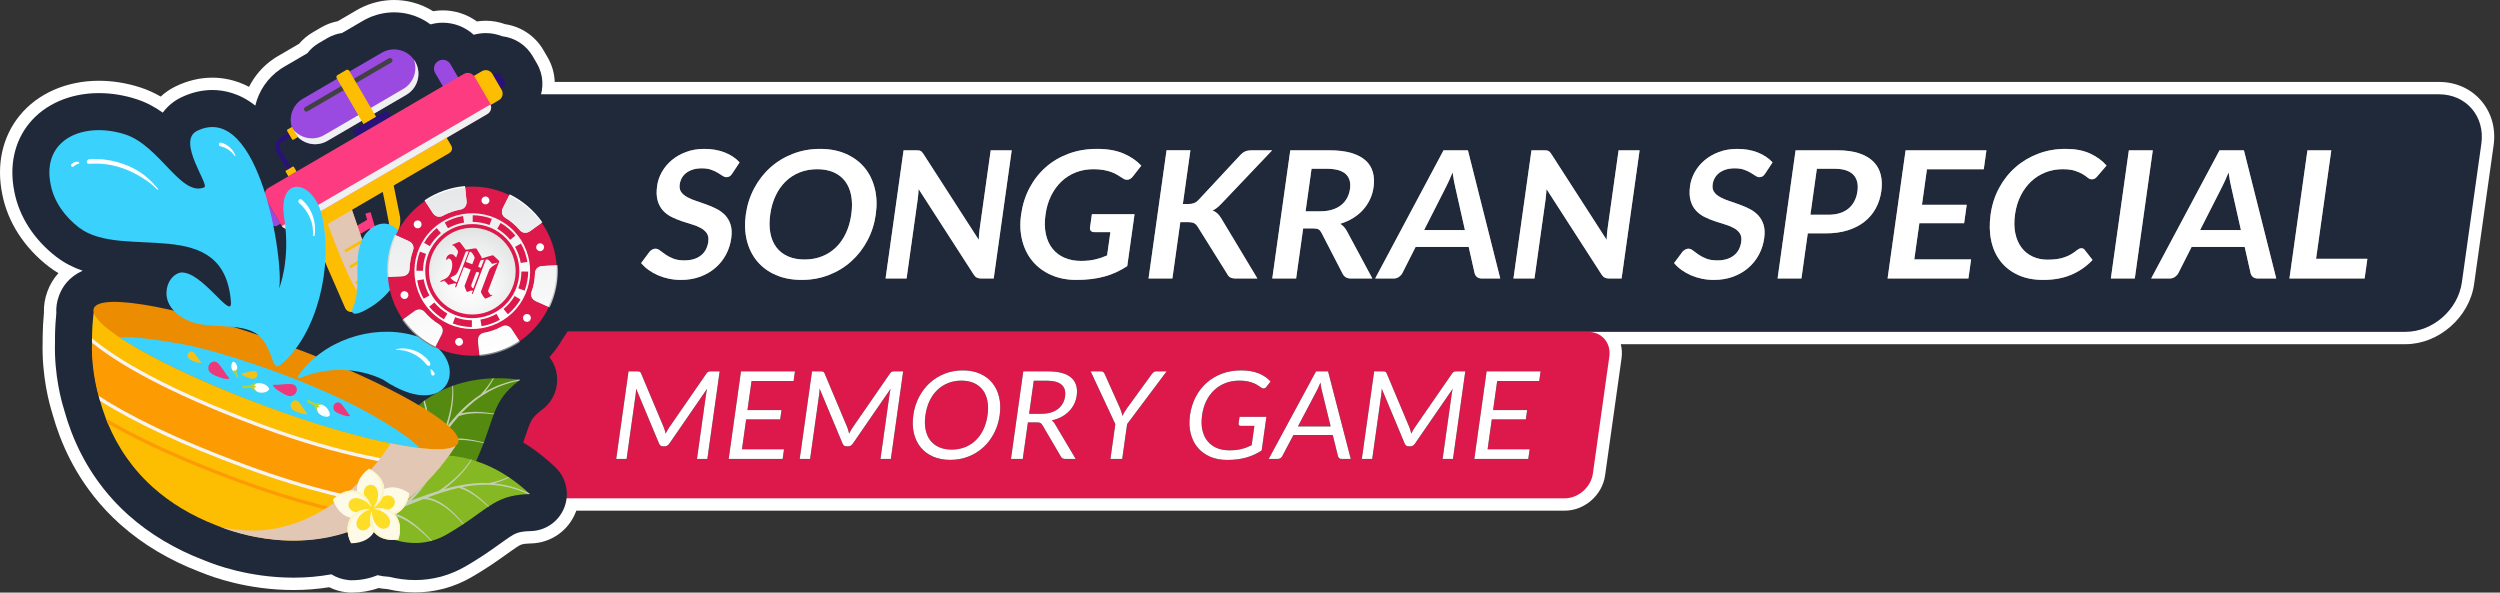 <?xml version="1.0" encoding="UTF-8"?>
<svg xmlns="http://www.w3.org/2000/svg" xmlns:xlink="http://www.w3.org/1999/xlink" viewBox="0 0 810 192">
  <rect x="0" y="0" width="810" height="192" fill="#333333" stroke="none"/>
  <defs>
    <style>
      .cls-1 {
        fill: #414042;
      }

      .cls-1, .cls-2 {
        mix-blend-mode: screen;
      }

      .cls-3 {
        fill: #fdbe02;
      }

      .cls-4 {
        fill: #f3c117;
      }

      .cls-5, .cls-2, .cls-6 {
        fill: #fff;
      }

      .cls-5, .cls-7, .cls-8, .cls-9, .cls-10, .cls-11 {
        fill-rule: evenodd;
      }

      .cls-12 {
        fill: #f5f4f3;
      }

      .cls-13 {
        fill: #3ad2fd;
      }

      .cls-14 {
        fill: #fbcd09;
      }

      .cls-15 {
        fill: #ed387b;
      }

      .cls-16 {
        fill: #c3cfb0;
      }

      .cls-16, .cls-17, .cls-18 {
        mix-blend-mode: multiply;
      }

      .cls-17 {
        fill: #eff0f0;
      }

      .cls-18 {
        fill: #e1c7b4;
      }

      .cls-19 {
        isolation: isolate;
      }

      .cls-20 {
        fill: #fddd26;
      }

      .cls-21 {
        fill: #fd3b81;
      }

      .cls-22 {
        fill: #20293a;
      }

      .cls-7, .cls-23 {
        fill: #dd184a;
      }

      .cls-24 {
        fill: #548a10;
      }

      .cls-25 {
        fill: #9a49e1;
      }

      .cls-8 {
        fill: url(#GradientFill_3);
      }

      .cls-9 {
        fill: url(#GradientFill_5);
      }

      .cls-10 {
        fill: url(#GradientFill_7);
      }

      .cls-11 {
        fill: url(#GradientFill_8);
      }

      .cls-26 {
        mix-blend-mode: overlay;
      }

      .cls-27 {
        fill: #c2c5c7;
      }

      .cls-28 {
        fill: #b1d235;
      }

      .cls-29 {
        fill: #fd9b03;
      }

      .cls-30 {
        fill: #eb8c01;
      }

      .cls-31 {
        fill: #85b822;
      }

      .cls-32 {
        fill: #fdfae8;
      }

      .cls-33 {
        fill: #fdf5c3;
      }

      .cls-34 {
        fill: #989898;
      }

      .cls-35 {
        fill: #29117a;
      }
    </style>
    <linearGradient id="GradientFill_8" data-name="GradientFill 8" x1="456.416" y1="-1186.928" x2="487.063" y2="-1152.891" gradientTransform="translate(-966.248 665.367) rotate(40.564)" gradientUnits="userSpaceOnUse">
      <stop offset="0" stop-color="#e6e7e8"/>
      <stop offset=".133" stop-color="#ebeced"/>
      <stop offset=".605" stop-color="#f9fafa"/>
      <stop offset="1" stop-color="#fff"/>
    </linearGradient>
    <linearGradient id="GradientFill_5" data-name="GradientFill 5" x1="489.228" y1="-1144.265" x2="460.371" y2="-1188.701" gradientTransform="translate(-966.248 665.367) rotate(40.564)" gradientUnits="userSpaceOnUse">
      <stop offset="0" stop-color="#7f8184"/>
      <stop offset=".066" stop-color="#8a8c8f"/>
      <stop offset=".373" stop-color="#bcbdbf"/>
      <stop offset=".642" stop-color="#e0e1e1"/>
      <stop offset=".86" stop-color="#f6f7f7"/>
      <stop offset="1" stop-color="#fff"/>
    </linearGradient>
    <linearGradient id="GradientFill_3" data-name="GradientFill 3" x1="453.973" y1="-1185.943" x2="495.121" y2="-1147.572" gradientTransform="translate(-966.248 665.367) rotate(40.564)" gradientUnits="userSpaceOnUse">
      <stop offset="0" stop-color="#e6e7e8"/>
      <stop offset="1" stop-color="#fff"/>
    </linearGradient>
    <radialGradient id="GradientFill_7" data-name="GradientFill 7" cx="-2232.522" cy="-1232.336" fx="-2232.522" fy="-1232.336" r="16.151" gradientTransform="translate(1563.02 3858.066) rotate(40.564) scale(1.577)" gradientUnits="userSpaceOnUse">
      <stop offset="0" stop-color="#fff"/>
      <stop offset=".271" stop-color="#f8f8f8"/>
      <stop offset=".657" stop-color="#e5e7e7"/>
      <stop offset="1" stop-color="#cfd2d3"/>
    </radialGradient>
  </defs>
  <g class="cls-19">
    <g id="_圖層_1" data-name="圖層 1">
      <g>
        <path class="cls-6" d="M803.837,32.553c-3.367-3.873-8.207-6.007-13.626-6.007H179.728c-.093-2.789-.872-5.519-2.309-7.983l-1.401-2.403c-2.617-4.488-7.203-7.57-12.344-8.324-2.031-.74-4.142-1.114-6.284-1.114-.962,0-1.924.077-2.878.229-3.212-2.327-7.064-3.59-11.049-3.59-1.051,0-2.103.089-3.145.267-2.039-1.276-4.241-2.23-6.57-2.842-1.983-.521-4.028-.785-6.079-.785-3.718,0-7.458.897-10.817,2.594-.031.016-.585.307-.585.307-.23.126-.458.252-.675.38l-6.163,3.594c-1.883.354-3.669,1.02-5.32,1.984l-2.811,1.639c-1.677.977-3.146,2.21-4.378,3.673l-6.971,4.066c-.252.148-.496.297-.722.442-.21.133-.417.269-.609.401-3.406,2.32-6.117,5.441-7.923,9.057-4.554-2.391-8.818-2.976-11.901-2.976-4.036,0-8.048.957-11.927,2.843-1.756.854-3.38,1.966-4.811,3.284-2.142-1.248-4.311-2.223-6.567-2.953-4.452-1.44-8.983-2.169-13.467-2.169-10.484,0-19.845,4.12-25.681,11.304C.755,44.348-1.23,53.422.744,62.984c1.761,8.992,7.128,17.314,15.109,23.435.985.755,2.008,1.449,3.076,2.085-1.538,1.688-2.737,3.666-3.558,5.893-.85,2.304-1.23,4.66-1.134,7.007-.262,2.623-.404,5.352-.423,8.113-.003.406-.001.831.002,1.258-.317,11.215,2.222,20.242,3.065,22.904,0,0,.144.54.151.561.663,2.374,1.438,4.731,2.305,7.002.272.713.557,1.431.842,2.113.004.009.052.122.061.143,2.082,4.986,4.667,9.69,7.675,13.971.273.39.56.784.903,1.252.514.701,1.041,1.403,1.593,2.101,0,0,.007.009.011.014,1.119,1.413,2.306,2.8,3.527,4.123.037.04.629.673.925.984,1.153,1.201,2.369,2.384,3.591,3.497.007.006.665.596.686.614,7.144,6.339,15.721,11.455,25.478,15.197.119.046.517.196.832.314,3.264,1.354,14.716,5.603,29.703,5.603,3.838,0,7.698-.305,11.496-.906,1.745.867,3.648,1.427,5.58,1.636.191.03.382.056.575.07.004,0,.037.002.049.003.029.002.234.015.631.024.025.001.508.006.515.006,2.992,0,5.895-.498,8.646-1.481.944.169,1.91.284,2.885.346,3.001.714,6.012,1.076,8.956,1.076,2.998,0,5.991-.375,8.836-1.1.059-.012.117-.024.168-.037,0,0,.797-.213.812-.218,2.887-.815,5.701-2.004,8.363-3.534,2.06-1.183,4.036-2.403,6.062-3.745.021-.013.507-.334.534-.352,1.947-1.304,3.607-2.497,4.942-3.458,1.077-.774,2.006-1.443,2.833-1.991l.134-.09c1.449-.95,1.886-1.237,4.434-1.329l.449-.013c6.491-.169,12.19-4.193,14.519-10.254.046-.122.092-.244.135-.367h320.246c6.436,0,12.184-5.027,13.085-11.443l5.332-37.938c.219-1.557.126-3.106-.255-4.556h254.266c10.739,0,20.702-8.722,22.209-19.443l6.32-44.97c.769-5.467-.683-10.634-4.086-14.55Z"/>
        <path class="cls-22" d="M797.641,91.516l6.32-44.97c1.242-8.836-4.915-16-13.751-16H91.132v76.97h688.261c8.836,0,17.006-7.163,18.249-16Z"/>
        <path class="cls-23" d="M506.965,161.453H125.617c-4.418,0-7.497-3.582-6.876-8l5.332-37.937c.621-4.418,4.706-8,9.124-8h381.349c4.418,0,7.497,3.582,6.876,8l-5.332,37.937c-.621,4.418-4.706,8-9.124,8Z"/>
        <g>
          <g>
            <path d="M215.4,139.44c.09.351.175.703.257,1.059.184-.369.372-.722.565-1.059.193-.337.406-.677.639-1.02l12.058-17.448c.215-.304.419-.488.613-.554.193-.067.463-.1.806-.1h2.832l-3.988,28.381h-3.366l2.931-20.855c.039-.277.086-.574.144-.892.058-.317.123-.641.196-.971l-12.219,17.746c-.413.594-.917.891-1.512.891h-.555c-.594,0-1.015-.297-1.261-.891l-7.44-17.806c-.009.344-.026.68-.053,1.01-.026.331-.059.635-.098.912l-2.931,20.855h-3.367l3.988-28.381h2.832c.343,0,.603.032.778.1.175.065.328.25.457.554l7.349,17.468c.141.317.255.651.345,1.001Z"/>
            <path d="M257.569,120.317l-.44,3.129h-13.626l-1.325,9.427h11.031l-.423,3.011h-11.031l-1.361,9.685h13.626l-.44,3.13h-17.488l3.988-28.381h17.488Z"/>
            <path d="M274.856,139.44c.09.351.175.703.257,1.059.184-.369.372-.722.565-1.059.193-.337.406-.677.639-1.02l12.058-17.448c.215-.304.419-.488.613-.554.193-.067.463-.1.806-.1h2.832l-3.988,28.381h-3.366l2.931-20.855c.039-.277.086-.574.144-.892.058-.317.123-.641.196-.971l-12.219,17.746c-.413.594-.917.891-1.512.891h-.555c-.594,0-1.015-.297-1.261-.891l-7.44-17.806c-.009.344-.026.68-.053,1.01-.026.331-.059.635-.098.912l-2.931,20.855h-3.367l3.988-28.381h2.832c.343,0,.603.032.778.1.175.065.328.25.457.554l7.349,17.468c.141.317.255.651.345,1.001Z"/>
            <path d="M323.901,134.518c-.299,2.126-.908,4.077-1.832,5.853-.922,1.776-2.088,3.305-3.496,4.585-1.408,1.281-3.023,2.274-4.846,2.981-1.821.706-3.776,1.059-5.862,1.059s-3.938-.352-5.556-1.059c-1.617-.707-2.949-1.7-3.997-2.981-1.048-1.28-1.784-2.809-2.208-4.585-.423-1.775-.486-3.727-.188-5.853s.91-4.076,1.833-5.853,2.089-3.308,3.498-4.595c1.408-1.287,3.021-2.287,4.838-3.001,1.816-.713,3.769-1.069,5.854-1.069s3.94.356,5.564,1.069c1.622.714,2.957,1.714,4.005,3.001,1.047,1.287,1.782,2.818,2.206,4.595s.485,3.727.186,5.853ZM319.961,134.518c.245-1.743.227-3.308-.053-4.693-.281-1.387-.79-2.559-1.526-3.517-.736-.956-1.69-1.693-2.858-2.208s-2.519-.772-4.051-.772c-1.519,0-2.935.258-4.248.772s-2.478,1.252-3.489,2.208c-1.013.958-1.855,2.13-2.523,3.517-.671,1.386-1.129,2.95-1.374,4.693s-.226,3.304.056,4.685c.281,1.38.794,2.548,1.537,3.505.743.958,1.699,1.69,2.869,2.198,1.17.509,2.515.763,4.033.763,1.531,0,2.953-.254,4.266-.763,1.312-.508,2.473-1.24,3.478-2.198,1.006-.957,1.844-2.125,2.513-3.505.669-1.381,1.126-2.941,1.371-4.685Z"/>
            <path d="M333.04,136.855l-1.664,11.844h-3.823l3.988-28.381h8.021c1.796,0,3.322.182,4.578.544,1.256.363,2.262.889,3.017,1.575s1.27,1.515,1.542,2.485c.273.97.325,2.057.156,3.258-.141,1.003-.432,1.941-.87,2.812-.44.871-1.009,1.653-1.707,2.347-.698.694-1.514,1.285-2.447,1.773s-1.966.857-3.098,1.109c.436.276.803.68,1.098,1.207l6.696,11.27h-3.407c-.699,0-1.177-.271-1.43-.812l-5.943-10.14c-.181-.317-.393-.545-.637-.684-.245-.139-.631-.208-1.159-.208h-2.911ZM333.433,134.061h4.021c1.122,0,2.128-.135,3.018-.406.89-.27,1.656-.652,2.301-1.147.644-.495,1.159-1.086,1.546-1.772s.639-1.446.756-2.278c.237-1.69-.142-2.965-1.136-3.822-.996-.858-2.596-1.287-4.801-1.287h-4.198l-1.506,10.714Z"/>
            <path d="M365.185,137.409l-1.586,11.289h-3.822l1.586-11.289-7.996-17.092h3.367c.343,0,.603.086.775.257.174.172.316.384.427.635l4.945,11.031c.199.462.359.898.479,1.307.121.409.226.811.315,1.208.203-.409.419-.818.648-1.228.229-.409.508-.839.834-1.287l8.027-11.031c.148-.211.338-.413.57-.605.231-.191.512-.287.842-.287h3.406l-12.819,17.092Z"/>
            <path d="M398.274,145.905c.766,0,1.474-.036,2.124-.108.651-.072,1.27-.182,1.858-.327.588-.144,1.147-.319,1.679-.524.529-.204,1.065-.44,1.603-.703l.88-6.259h-4.396c-.251,0-.443-.072-.574-.218-.132-.145-.182-.323-.152-.535l.307-2.179h8.713l-1.53,10.894c-.785.515-1.591.964-2.417,1.347s-1.696.703-2.61.96c-.915.258-1.883.449-2.903.575-1.022.125-2.119.189-3.295.189-2.06,0-3.898-.353-5.516-1.06-1.617-.705-2.956-1.695-4.019-2.971-1.062-1.273-1.815-2.802-2.257-4.585-.443-1.782-.514-3.743-.214-5.882.305-2.166.922-4.14,1.853-5.922.93-1.782,2.115-3.311,3.555-4.585,1.44-1.274,3.104-2.261,4.991-2.961,1.888-.7,3.941-1.05,6.159-1.05,1.122,0,2.153.083,3.094.247.94.166,1.802.403,2.583.714.782.31,1.492.686,2.13,1.129.637.442,1.222.94,1.751,1.495l-1.335,1.743c-.274.356-.59.535-.946.535-.212,0-.433-.073-.663-.219-.304-.185-.643-.409-1.015-.673-.372-.265-.834-.519-1.388-.764-.554-.243-1.217-.451-1.991-.623-.776-.172-1.711-.258-2.807-.258-1.598,0-3.08.262-4.447.782-1.367.522-2.574,1.269-3.622,2.238-1.048.971-1.913,2.146-2.595,3.525-.683,1.38-1.145,2.929-1.386,4.644-.252,1.796-.224,3.397.088,4.803.31,1.406.859,2.598,1.647,3.574.786.979,1.778,1.724,2.974,2.239,1.195.515,2.559.771,4.09.771Z"/>
            <path d="M437.651,148.698h-2.971c-.344,0-.609-.086-.796-.257-.189-.173-.315-.391-.384-.654l-1.69-6.853h-12.735l-3.617,6.853c-.125.238-.315.449-.564.634-.251.185-.541.277-.871.277h-2.971l15.337-28.381h3.901l7.36,28.381ZM420.534,138.162h10.596l-2.833-11.547c-.19-.713-.349-1.605-.477-2.674-.222.542-.433,1.04-.636,1.495-.202.455-.395.855-.574,1.198l-6.076,11.527Z"/>
            <path d="M456.984,139.44c.09.351.175.703.257,1.059.184-.369.372-.722.565-1.059.193-.337.406-.677.639-1.02l12.058-17.448c.215-.304.419-.488.613-.554.193-.067.463-.1.806-.1h2.832l-3.988,28.381h-3.366l2.931-20.855c.039-.277.086-.574.144-.892.058-.317.123-.641.196-.971l-12.219,17.746c-.413.594-.917.891-1.512.891h-.555c-.594,0-1.015-.297-1.261-.891l-7.44-17.806c-.009.344-.026.68-.053,1.01-.026.331-.059.635-.098.912l-2.931,20.855h-3.367l3.988-28.381h2.832c.343,0,.603.032.778.1.175.065.328.25.457.554l7.349,17.468c.141.317.255.651.345,1.001Z"/>
            <path d="M499.154,120.317l-.44,3.129h-13.626l-1.325,9.427h11.031l-.423,3.011h-11.031l-1.361,9.685h13.626l-.44,3.13h-17.488l3.988-28.381h17.488Z"/>
          </g>
          <g>
            <path class="cls-6" d="M215.4,139.44c.09.351.175.703.257,1.059.184-.369.372-.722.565-1.059.193-.337.406-.677.639-1.02l12.058-17.448c.215-.304.419-.488.613-.554.193-.067.463-.1.806-.1h2.832l-3.988,28.381h-3.366l2.931-20.855c.039-.277.086-.574.144-.892.058-.317.123-.641.196-.971l-12.219,17.746c-.413.594-.917.891-1.512.891h-.555c-.594,0-1.015-.297-1.261-.891l-7.44-17.806c-.009.344-.026.68-.053,1.01-.026.331-.059.635-.098.912l-2.931,20.855h-3.367l3.988-28.381h2.832c.343,0,.603.032.778.1.175.065.328.25.457.554l7.349,17.468c.141.317.255.651.345,1.001Z"/>
            <path class="cls-6" d="M257.569,120.317l-.44,3.129h-13.626l-1.325,9.427h11.031l-.423,3.011h-11.031l-1.361,9.685h13.626l-.44,3.13h-17.488l3.988-28.381h17.488Z"/>
            <path class="cls-6" d="M274.856,139.44c.09.351.175.703.257,1.059.184-.369.372-.722.565-1.059.193-.337.406-.677.639-1.02l12.058-17.448c.215-.304.419-.488.613-.554.193-.067.463-.1.806-.1h2.832l-3.988,28.381h-3.366l2.931-20.855c.039-.277.086-.574.144-.892.058-.317.123-.641.196-.971l-12.219,17.746c-.413.594-.917.891-1.512.891h-.555c-.594,0-1.015-.297-1.261-.891l-7.44-17.806c-.009.344-.026.68-.053,1.01-.026.331-.059.635-.098.912l-2.931,20.855h-3.367l3.988-28.381h2.832c.343,0,.603.032.778.1.175.065.328.25.457.554l7.349,17.468c.141.317.255.651.345,1.001Z"/>
            <path class="cls-6" d="M323.901,134.518c-.299,2.126-.908,4.077-1.832,5.853-.922,1.776-2.088,3.305-3.496,4.585-1.408,1.281-3.023,2.274-4.846,2.981-1.821.706-3.776,1.059-5.862,1.059s-3.938-.352-5.556-1.059c-1.617-.707-2.949-1.7-3.997-2.981-1.048-1.28-1.784-2.809-2.208-4.585-.423-1.775-.486-3.727-.188-5.853s.91-4.076,1.833-5.853,2.089-3.308,3.498-4.595c1.408-1.287,3.021-2.287,4.838-3.001,1.816-.713,3.769-1.069,5.854-1.069s3.94.356,5.564,1.069c1.622.714,2.957,1.714,4.005,3.001,1.047,1.287,1.782,2.818,2.206,4.595s.485,3.727.186,5.853ZM319.961,134.518c.245-1.743.227-3.308-.053-4.693-.281-1.387-.79-2.559-1.526-3.517-.736-.956-1.69-1.693-2.858-2.208s-2.519-.772-4.051-.772c-1.519,0-2.935.258-4.248.772s-2.478,1.252-3.489,2.208c-1.013.958-1.855,2.13-2.523,3.517-.671,1.386-1.129,2.95-1.374,4.693s-.226,3.304.056,4.685c.281,1.38.794,2.548,1.537,3.505.743.958,1.699,1.69,2.869,2.198,1.17.509,2.515.763,4.033.763,1.531,0,2.953-.254,4.266-.763,1.312-.508,2.473-1.24,3.478-2.198,1.006-.957,1.844-2.125,2.513-3.505.669-1.381,1.126-2.941,1.371-4.685Z"/>
            <path class="cls-6" d="M333.04,136.855l-1.664,11.844h-3.823l3.988-28.381h8.021c1.796,0,3.322.182,4.578.544,1.256.363,2.262.889,3.017,1.575s1.27,1.515,1.542,2.485c.273.97.325,2.057.156,3.258-.141,1.003-.432,1.941-.87,2.812-.44.871-1.009,1.653-1.707,2.347-.698.694-1.514,1.285-2.447,1.773s-1.966.857-3.098,1.109c.436.276.803.68,1.098,1.207l6.696,11.27h-3.407c-.699,0-1.177-.271-1.43-.812l-5.943-10.14c-.181-.317-.393-.545-.637-.684-.245-.139-.631-.208-1.159-.208h-2.911ZM333.433,134.061h4.021c1.122,0,2.128-.135,3.018-.406.89-.27,1.656-.652,2.301-1.147.644-.495,1.159-1.086,1.546-1.772s.639-1.446.756-2.278c.237-1.69-.142-2.965-1.136-3.822-.996-.858-2.596-1.287-4.801-1.287h-4.198l-1.506,10.714Z"/>
            <path class="cls-6" d="M365.185,137.409l-1.586,11.289h-3.822l1.586-11.289-7.996-17.092h3.367c.343,0,.603.086.775.257.174.172.316.384.427.635l4.945,11.031c.199.462.359.898.479,1.307.121.409.226.811.315,1.208.203-.409.419-.818.648-1.228.229-.409.508-.839.834-1.287l8.027-11.031c.148-.211.338-.413.57-.605.231-.191.512-.287.842-.287h3.406l-12.819,17.092Z"/>
            <path class="cls-6" d="M398.274,145.905c.766,0,1.474-.036,2.124-.108.651-.072,1.27-.182,1.858-.327.588-.144,1.147-.319,1.679-.524.529-.204,1.065-.44,1.603-.703l.88-6.259h-4.396c-.251,0-.443-.072-.574-.218-.132-.145-.182-.323-.152-.535l.307-2.179h8.713l-1.53,10.894c-.785.515-1.591.964-2.417,1.347s-1.696.703-2.61.96c-.915.258-1.883.449-2.903.575-1.022.125-2.119.189-3.295.189-2.06,0-3.898-.353-5.516-1.06-1.617-.705-2.956-1.695-4.019-2.971-1.062-1.273-1.815-2.802-2.257-4.585-.443-1.782-.514-3.743-.214-5.882.305-2.166.922-4.14,1.853-5.922.93-1.782,2.115-3.311,3.555-4.585,1.44-1.274,3.104-2.261,4.991-2.961,1.888-.7,3.941-1.05,6.159-1.05,1.122,0,2.153.083,3.094.247.94.166,1.802.403,2.583.714.782.31,1.492.686,2.13,1.129.637.442,1.222.94,1.751,1.495l-1.335,1.743c-.274.356-.59.535-.946.535-.212,0-.433-.073-.663-.219-.304-.185-.643-.409-1.015-.673-.372-.265-.834-.519-1.388-.764-.554-.243-1.217-.451-1.991-.623-.776-.172-1.711-.258-2.807-.258-1.598,0-3.08.262-4.447.782-1.367.522-2.574,1.269-3.622,2.238-1.048.971-1.913,2.146-2.595,3.525-.683,1.38-1.145,2.929-1.386,4.644-.252,1.796-.224,3.397.088,4.803.31,1.406.859,2.598,1.647,3.574.786.979,1.778,1.724,2.974,2.239,1.195.515,2.559.771,4.09.771Z"/>
            <path class="cls-6" d="M437.651,148.698h-2.971c-.344,0-.609-.086-.796-.257-.189-.173-.315-.391-.384-.654l-1.69-6.853h-12.735l-3.617,6.853c-.125.238-.315.449-.564.634-.251.185-.541.277-.871.277h-2.971l15.337-28.381h3.901l7.36,28.381ZM420.534,138.162h10.596l-2.833-11.547c-.19-.713-.349-1.605-.477-2.674-.222.542-.433,1.04-.636,1.495-.202.455-.395.855-.574,1.198l-6.076,11.527Z"/>
            <path class="cls-6" d="M456.984,139.44c.09.351.175.703.257,1.059.184-.369.372-.722.565-1.059.193-.337.406-.677.639-1.02l12.058-17.448c.215-.304.419-.488.613-.554.193-.067.463-.1.806-.1h2.832l-3.988,28.381h-3.366l2.931-20.855c.039-.277.086-.574.144-.892.058-.317.123-.641.196-.971l-12.219,17.746c-.413.594-.917.891-1.512.891h-.555c-.594,0-1.015-.297-1.261-.891l-7.44-17.806c-.009.344-.026.68-.053,1.01-.026.331-.059.635-.098.912l-2.931,20.855h-3.367l3.988-28.381h2.832c.343,0,.603.032.778.1.175.065.328.25.457.554l7.349,17.468c.141.317.255.651.345,1.001Z"/>
            <path class="cls-6" d="M499.154,120.317l-.44,3.129h-13.626l-1.325,9.427h11.031l-.423,3.011h-11.031l-1.361,9.685h13.626l-.44,3.13h-17.488l3.988-28.381h17.488Z"/>
          </g>
        </g>
        <g>
          <g>
            <path class="cls-34" d="M237.22,56.256c-.271.421-.557.718-.857.89-.302.173-.645.259-1.028.259s-.792-.148-1.23-.445c-.436-.297-.955-.626-1.555-.99-.601-.363-1.315-.694-2.144-.991-.83-.297-1.838-.444-3.024-.444-1.072,0-2.024.129-2.854.388-.831.258-1.552.617-2.162,1.076-.609.46-1.095,1.011-1.452,1.651-.358.642-.591,1.346-.699,2.111-.137.976.021,1.79.476,2.441.454.65,1.099,1.205,1.935,1.665.834.459,1.801.871,2.899,1.234,1.097.364,2.216.752,3.353,1.164,1.139.411,2.244.89,3.316,1.435,1.072.547,1.999,1.235,2.782,2.068.782.833,1.363,1.853,1.738,3.059.377,1.205.443,2.671.201,4.394-.264,1.877-.831,3.633-1.703,5.269-.871,1.638-2.01,3.064-3.416,4.279-1.404,1.216-3.047,2.173-4.926,2.871-1.879.699-3.967,1.049-6.265,1.049-1.321,0-2.604-.129-3.851-.388-1.247-.259-2.425-.627-3.535-1.105s-2.13-1.054-3.061-1.724c-.93-.67-1.739-1.417-2.427-2.239l2.76-3.705c.248-.268.534-.492.856-.675.321-.182.665-.273,1.028-.273.478,0,.968.196,1.468.589.501.393,1.095.827,1.784,1.307.689.478,1.518.914,2.486,1.306.97.393,2.173.589,3.608.589,2.201,0,3.979-.52,5.332-1.565,1.353-1.043,2.166-2.542,2.44-4.495.153-1.091.006-1.981-.443-2.671-.448-.689-1.091-1.268-1.924-1.736-.835-.47-1.802-.867-2.905-1.192s-2.222-.679-3.354-1.062c-1.134-.383-2.236-.842-3.31-1.379-1.073-.535-1.999-1.234-2.777-2.097-.779-.86-1.352-1.938-1.716-3.229-.362-1.293-.412-2.887-.145-4.782.212-1.512.721-2.986,1.526-4.422.805-1.437,1.864-2.709,3.179-3.819,1.313-1.11,2.861-2.001,4.64-2.671s3.75-1.006,5.914-1.006c2.45,0,4.655.384,6.615,1.148,1.96.767,3.571,1.839,4.833,3.217l-2.408,3.647Z"/>
            <path class="cls-34" d="M283.753,69.466c-.429,3.045-1.332,5.863-2.711,8.457-1.38,2.595-3.121,4.84-5.226,6.735-2.104,1.895-4.523,3.374-7.257,4.436-2.734,1.062-5.672,1.594-8.812,1.594s-5.932-.531-8.376-1.594c-2.445-1.062-4.459-2.542-6.04-4.436-1.581-1.895-2.696-4.141-3.347-6.735-.65-2.594-.762-5.412-.334-8.457.429-3.044,1.331-5.863,2.712-8.458,1.379-2.593,3.125-4.838,5.239-6.733,2.113-1.895,4.543-3.375,7.286-4.436,2.743-1.062,5.686-1.595,8.825-1.595s5.926.537,8.36,1.608c2.434,1.072,4.438,2.552,6.011,4.436,1.572,1.887,2.684,4.127,3.334,6.72.649,2.595.762,5.414.334,8.458ZM275.827,69.466c.319-2.278.305-4.321-.044-6.131s-.999-3.346-1.951-4.61c-.952-1.263-2.189-2.229-3.713-2.899-1.524-.671-3.301-1.005-5.33-1.005s-3.905.334-5.626,1.005c-1.722.67-3.241,1.637-4.558,2.899-1.317,1.265-2.409,2.801-3.275,4.61s-1.461,3.853-1.78,6.131c-.32,2.278-.301,4.322.057,6.132.358,1.81,1.019,3.341,1.982,4.594.963,1.255,2.211,2.217,3.744,2.887,1.532.671,3.314,1.005,5.344,1.005s3.899-.334,5.611-1.005c1.713-.67,3.221-1.632,4.527-2.887,1.306-1.253,2.388-2.784,3.244-4.594.858-1.81,1.447-3.853,1.768-6.132Z"/>
            <path class="cls-34" d="M297.663,48.746c.226.029.424.086.594.172.169.086.329.211.478.373.149.164.31.38.483.647l17.894,27.77c.019-.67.058-1.325.12-1.968.06-.641.131-1.238.209-1.795l3.548-25.242h6.805l-5.836,41.525h-3.992c-.611,0-1.105-.096-1.48-.287-.376-.191-.72-.535-1.032-1.033l-17.825-27.655c-.028.613-.07,1.221-.126,1.823-.057.604-.119,1.153-.189,1.651l-3.584,25.501h-6.807l5.836-41.525h4.049c.346,0,.631.014.856.043Z"/>
            <path class="cls-34" d="M350.212,84.543c1.741,0,3.281-.158,4.618-.475,1.336-.315,2.628-.751,3.874-1.306l1.062-7.553h-5.198c-.498,0-.871-.139-1.119-.417-.248-.276-.344-.617-.287-1.02l.613-4.365h13.813l-2.361,16.801c-1.161.766-2.351,1.432-3.568,1.995-1.22.565-2.5,1.03-3.844,1.394-1.343.363-2.765.636-4.264.818-1.501.182-3.103.273-4.807.273-3.025,0-5.736-.526-8.134-1.579-2.399-1.054-4.396-2.518-5.988-4.394-1.594-1.876-2.729-4.116-3.406-6.719-.678-2.604-.8-5.448-.367-8.53.44-3.12,1.348-5.982,2.729-8.586,1.381-2.603,3.136-4.844,5.267-6.721,2.13-1.876,4.599-3.331,7.404-4.365,2.807-1.033,5.866-1.551,9.179-1.551,3.389,0,6.251.503,8.591,1.508,2.337,1.006,4.255,2.312,5.752,3.92l-2.732,3.504c-.541.709-1.174,1.062-1.901,1.062-.46,0-.907-.153-1.343-.459-.561-.363-1.138-.729-1.727-1.092-.591-.363-1.255-.679-1.992-.947s-1.579-.489-2.521-.661c-.943-.172-2.046-.258-3.31-.258-2.049,0-3.949.344-5.703,1.033-1.753.69-3.304,1.676-4.65,2.959-1.349,1.282-2.465,2.823-3.35,4.623s-1.483,3.81-1.795,6.03c-.337,2.394-.301,4.523.106,6.39s1.125,3.441,2.15,4.725c1.026,1.283,2.324,2.264,3.894,2.943,1.571.68,3.342,1.02,5.314,1.02Z"/>
            <path class="cls-34" d="M383.243,66.106h1.809c.728,0,1.346-.101,1.852-.301.507-.201.965-.522,1.37-.962l13.497-14.503c.565-.612,1.126-1.038,1.688-1.277.56-.24,1.242-.359,2.045-.359h6.664l-16.411,17.26c-.517.535-1.001.986-1.454,1.35s-.926.66-1.418.89c.6.231,1.123.557,1.572.977.447.422.865.958,1.253,1.608l11.685,19.441h-6.836c-.918,0-1.585-.129-1.999-.388-.413-.258-.738-.636-.974-1.134l-9.592-15.336c-.312-.497-.692-.856-1.141-1.076-.447-.221-1.111-.331-1.992-.331h-2.44l-2.567,18.265h-7.725l5.84-41.554h7.726l-2.45,17.431Z"/>
            <path class="cls-34" d="M422.224,74.004l-2.281,16.225h-7.725l5.836-41.525h12.664c2.834,0,5.219.292,7.156.875,1.938.585,3.479,1.403,4.624,2.456s1.915,2.312,2.312,3.776c.398,1.465.472,3.078.224,4.839-.196,1.397-.588,2.719-1.174,3.963-.587,1.245-1.339,2.374-2.257,3.389-.918,1.016-2.001,1.905-3.247,2.671-1.246.767-2.63,1.378-4.15,1.839.898.555,1.63,1.349,2.193,2.383l8.24,15.335h-6.949c-.67,0-1.221-.133-1.653-.401-.431-.269-.774-.651-1.029-1.149l-6.862-13.296c-.255-.497-.565-.853-.927-1.062-.364-.21-.929-.315-1.694-.315h-3.301ZM423.002,68.461h4.824c1.455,0,2.749-.182,3.882-.546,1.133-.363,2.093-.865,2.883-1.508.789-.641,1.418-1.402,1.886-2.283.469-.88.776-1.847.925-2.9.296-2.106-.172-3.723-1.4-4.854-1.228-1.128-3.269-1.694-6.122-1.694h-4.939l-1.938,13.785Z"/>
            <path class="cls-34" d="M486.079,90.228h-5.973c-.67,0-1.197-.167-1.581-.502s-.637-.751-.758-1.249l-1.91-8.473h-17.202l-4.292,8.473c-.216.44-.574.843-1.075,1.206-.5.363-1.076.545-1.727.545h-6.004l22.148-41.525h7.898l10.475,41.525ZM461.403,74.549h13.238l-3.112-13.813c-.144-.612-.297-1.335-.456-2.168-.161-.833-.307-1.736-.438-2.714-.405.978-.797,1.886-1.173,2.728-.377.842-.734,1.579-1.072,2.212l-6.987,13.755Z"/>
            <path class="cls-34" d="M501.099,48.746c.226.029.424.086.594.172.169.086.329.211.478.373.149.164.31.38.483.647l17.894,27.77c.019-.67.058-1.325.12-1.968.06-.641.131-1.238.209-1.795l3.548-25.242h6.805l-5.836,41.525h-3.992c-.611,0-1.105-.096-1.48-.287-.376-.191-.72-.535-1.032-1.033l-17.825-27.655c-.028.613-.07,1.221-.126,1.823-.057.604-.119,1.153-.189,1.651l-3.584,25.501h-6.807l5.836-41.525h4.049c.346,0,.631.014.856.043Z"/>
            <path class="cls-34" d="M571.895,56.256c-.271.421-.557.718-.857.89-.302.173-.645.259-1.028.259s-.792-.148-1.23-.445c-.436-.297-.955-.626-1.555-.99-.601-.363-1.315-.694-2.144-.991-.83-.297-1.838-.444-3.024-.444-1.072,0-2.024.129-2.854.388-.831.258-1.552.617-2.162,1.076-.609.46-1.095,1.011-1.452,1.651-.358.642-.591,1.346-.699,2.111-.137.976.021,1.79.476,2.441.454.65,1.099,1.205,1.935,1.665.834.459,1.801.871,2.899,1.234,1.097.364,2.216.752,3.353,1.164,1.139.411,2.244.89,3.316,1.435,1.072.547,1.999,1.235,2.782,2.068.782.833,1.363,1.853,1.738,3.059.377,1.205.443,2.671.201,4.394-.264,1.877-.831,3.633-1.703,5.269-.871,1.638-2.01,3.064-3.416,4.279-1.404,1.216-3.047,2.173-4.926,2.871-1.879.699-3.967,1.049-6.265,1.049-1.321,0-2.604-.129-3.851-.388-1.247-.259-2.425-.627-3.535-1.105s-2.13-1.054-3.061-1.724c-.93-.67-1.739-1.417-2.427-2.239l2.76-3.705c.248-.268.534-.492.856-.675.321-.182.665-.273,1.028-.273.478,0,.968.196,1.468.589.501.393,1.095.827,1.784,1.307.689.478,1.518.914,2.486,1.306.97.393,2.173.589,3.608.589,2.201,0,3.979-.52,5.332-1.565,1.353-1.043,2.166-2.542,2.44-4.495.153-1.091.006-1.981-.443-2.671-.448-.689-1.091-1.268-1.924-1.736-.835-.47-1.802-.867-2.905-1.192s-2.222-.679-3.354-1.062c-1.134-.383-2.236-.842-3.31-1.379-1.073-.535-1.999-1.234-2.777-2.097-.779-.86-1.352-1.938-1.716-3.229-.362-1.293-.412-2.887-.145-4.782.212-1.512.721-2.986,1.526-4.422.805-1.437,1.864-2.709,3.179-3.819,1.313-1.11,2.861-2.001,4.64-2.671s3.75-1.006,5.914-1.006c2.45,0,4.655.384,6.615,1.148,1.96.767,3.571,1.839,4.833,3.217l-2.408,3.647Z"/>
            <path class="cls-34" d="M585.716,75.612l-2.055,14.616h-7.725l5.836-41.525h13.525c2.775,0,5.134.325,7.071.976,1.938.652,3.485,1.562,4.642,2.728,1.157,1.168,1.938,2.566,2.341,4.193s.469,3.408.196,5.341c-.282,2.011-.876,3.853-1.781,5.528-.906,1.676-2.114,3.116-3.623,4.322-1.51,1.206-3.317,2.144-5.421,2.814-2.106.671-4.507,1.006-7.206,1.006h-5.801ZM586.563,69.581h5.801c1.416,0,2.676-.177,3.779-.531,1.102-.354,2.045-.862,2.826-1.522.783-.66,1.412-1.464,1.891-2.412.477-.947.799-2.006.963-3.174.156-1.109.125-2.115-.094-3.016-.218-.899-.627-1.665-1.228-2.296-.6-.633-1.404-1.115-2.409-1.451-1.006-.334-2.218-.503-3.634-.503h-5.801l-2.095,14.905Z"/>
            <path class="cls-34" d="M643.602,48.703l-.864,6.146h-18.408l-1.618,11.517h14.502l-.836,5.944h-14.502l-1.65,11.745h18.408l-.867,6.174h-26.191l5.836-41.525h26.191Z"/>
            <path class="cls-34" d="M674.379,80.436c.421,0,.762.162,1.023.487l2.579,3.304c-1.978,2.087-4.275,3.686-6.892,4.796-2.616,1.109-5.647,1.665-9.094,1.665-3.083,0-5.779-.526-8.091-1.579-2.313-1.054-4.209-2.518-5.686-4.394-1.478-1.876-2.5-4.116-3.062-6.719-.562-2.604-.627-5.448-.194-8.53.44-3.12,1.358-5.978,2.756-8.571,1.398-2.595,3.168-4.83,5.308-6.706s4.59-3.336,7.35-4.38c2.761-1.043,5.72-1.565,8.879-1.565,3.082,0,5.708.493,7.876,1.48,2.169.986,3.962,2.293,5.38,3.92l-3.09,3.589c-.185.231-.41.432-.674.604-.263.173-.606.259-1.026.259-.44,0-.866-.172-1.277-.517-.411-.346-.942-.719-1.594-1.12-.652-.402-1.495-.775-2.528-1.12-1.032-.345-2.383-.517-4.049-.517-1.952,0-3.795.34-5.526,1.02-1.733.68-3.277,1.651-4.632,2.914-1.355,1.264-2.49,2.801-3.404,4.609-.916,1.81-1.531,3.844-1.849,6.103-.329,2.336-.291,4.413.115,6.232.404,1.818,1.084,3.351,2.039,4.594.954,1.245,2.15,2.197,3.59,2.858,1.438.66,3.039.99,4.801.99,1.053,0,2.013-.058,2.881-.173.868-.114,1.679-.296,2.432-.545s1.478-.569,2.174-.962c.697-.392,1.402-.876,2.114-1.45.215-.173.435-.311.661-.417s.463-.157.712-.157Z"/>
            <path class="cls-34" d="M691.669,90.228h-7.754l5.836-41.525h7.754l-5.836,41.525Z"/>
            <path class="cls-34" d="M737.501,90.228h-5.973c-.67,0-1.197-.167-1.581-.502s-.637-.751-.758-1.249l-1.91-8.473h-17.202l-4.292,8.473c-.216.44-.574.843-1.075,1.206-.5.363-1.076.545-1.727.545h-6.004l22.148-41.525h7.898l10.475,41.525ZM712.825,74.549h13.238l-3.112-13.813c-.144-.612-.297-1.335-.456-2.168-.161-.833-.307-1.736-.438-2.714-.405.978-.797,1.886-1.173,2.728-.377.842-.734,1.579-1.072,2.212l-6.987,13.755Z"/>
            <path class="cls-34" d="M750.401,83.853h16.628l-.895,6.375h-24.354l5.836-41.525h7.725l-4.939,35.15Z"/>
          </g>
          <g>
            <path class="cls-6" d="M237.22,56.256c-.271.421-.557.718-.857.89-.302.173-.645.259-1.028.259s-.792-.148-1.23-.445c-.436-.297-.955-.626-1.555-.99-.601-.363-1.315-.694-2.144-.991-.83-.297-1.838-.444-3.024-.444-1.072,0-2.024.129-2.854.388-.831.258-1.552.617-2.162,1.076-.609.46-1.095,1.011-1.452,1.651-.358.642-.591,1.346-.699,2.111-.137.976.021,1.79.476,2.441.454.65,1.099,1.205,1.935,1.665.834.459,1.801.871,2.899,1.234,1.097.364,2.216.752,3.353,1.164,1.139.411,2.244.89,3.316,1.435,1.072.547,1.999,1.235,2.782,2.068.782.833,1.363,1.853,1.738,3.059.377,1.205.443,2.671.201,4.394-.264,1.877-.831,3.633-1.703,5.269-.871,1.638-2.01,3.064-3.416,4.279-1.404,1.216-3.047,2.173-4.926,2.871-1.879.699-3.967,1.049-6.265,1.049-1.321,0-2.604-.129-3.851-.388-1.247-.259-2.425-.627-3.535-1.105s-2.13-1.054-3.061-1.724c-.93-.67-1.739-1.417-2.427-2.239l2.76-3.705c.248-.268.534-.492.856-.675.321-.182.665-.273,1.028-.273.478,0,.968.196,1.468.589.501.393,1.095.827,1.784,1.307.689.478,1.518.914,2.486,1.306.97.393,2.173.589,3.608.589,2.201,0,3.979-.52,5.332-1.565,1.353-1.043,2.166-2.542,2.44-4.495.153-1.091.006-1.981-.443-2.671-.448-.689-1.091-1.268-1.924-1.736-.835-.47-1.802-.867-2.905-1.192s-2.222-.679-3.354-1.062c-1.134-.383-2.236-.842-3.31-1.379-1.073-.535-1.999-1.234-2.777-2.097-.779-.86-1.352-1.938-1.716-3.229-.362-1.293-.412-2.887-.145-4.782.212-1.512.721-2.986,1.526-4.422.805-1.437,1.864-2.709,3.179-3.819,1.313-1.11,2.861-2.001,4.64-2.671s3.75-1.006,5.914-1.006c2.45,0,4.655.384,6.615,1.148,1.96.767,3.571,1.839,4.833,3.217l-2.408,3.647Z"/>
            <path class="cls-6" d="M283.753,69.466c-.429,3.045-1.332,5.863-2.711,8.457-1.38,2.595-3.121,4.84-5.226,6.735-2.104,1.895-4.523,3.374-7.257,4.436-2.734,1.062-5.672,1.594-8.812,1.594s-5.932-.531-8.376-1.594c-2.445-1.062-4.459-2.542-6.04-4.436-1.581-1.895-2.696-4.141-3.347-6.735-.65-2.594-.762-5.412-.334-8.457.429-3.044,1.331-5.863,2.712-8.458,1.379-2.593,3.125-4.838,5.239-6.733,2.113-1.895,4.543-3.375,7.286-4.436,2.743-1.062,5.686-1.595,8.825-1.595s5.926.537,8.36,1.608c2.434,1.072,4.438,2.552,6.011,4.436,1.572,1.887,2.684,4.127,3.334,6.72.649,2.595.762,5.414.334,8.458ZM275.827,69.466c.319-2.278.305-4.321-.044-6.131s-.999-3.346-1.951-4.61c-.952-1.263-2.189-2.229-3.713-2.899-1.524-.671-3.301-1.005-5.33-1.005s-3.905.334-5.626,1.005c-1.722.67-3.241,1.637-4.558,2.899-1.317,1.265-2.409,2.801-3.275,4.61s-1.461,3.853-1.78,6.131c-.32,2.278-.301,4.322.057,6.132.358,1.81,1.019,3.341,1.982,4.594.963,1.255,2.211,2.217,3.744,2.887,1.532.671,3.314,1.005,5.344,1.005s3.899-.334,5.611-1.005c1.713-.67,3.221-1.632,4.527-2.887,1.306-1.253,2.388-2.784,3.244-4.594.858-1.81,1.447-3.853,1.768-6.132Z"/>
            <path class="cls-6" d="M297.663,48.746c.226.029.424.086.594.172.169.086.329.211.478.373.149.164.31.38.483.647l17.894,27.77c.019-.67.058-1.325.12-1.968.06-.641.131-1.238.209-1.795l3.548-25.242h6.805l-5.836,41.525h-3.992c-.611,0-1.105-.096-1.48-.287-.376-.191-.72-.535-1.032-1.033l-17.825-27.655c-.028.613-.07,1.221-.126,1.823-.057.604-.119,1.153-.189,1.651l-3.584,25.501h-6.807l5.836-41.525h4.049c.346,0,.631.014.856.043Z"/>
            <path class="cls-6" d="M350.212,84.543c1.741,0,3.281-.158,4.618-.475,1.336-.315,2.628-.751,3.874-1.306l1.062-7.553h-5.198c-.498,0-.871-.139-1.119-.417-.248-.276-.344-.617-.287-1.02l.613-4.365h13.813l-2.361,16.801c-1.161.766-2.351,1.432-3.568,1.995-1.22.565-2.5,1.03-3.844,1.394-1.343.363-2.765.636-4.264.818-1.501.182-3.103.273-4.807.273-3.025,0-5.736-.526-8.134-1.579-2.399-1.054-4.396-2.518-5.988-4.394-1.594-1.876-2.729-4.116-3.406-6.719-.678-2.604-.8-5.448-.367-8.53.44-3.12,1.348-5.982,2.729-8.586,1.381-2.603,3.136-4.844,5.267-6.721,2.13-1.876,4.599-3.331,7.404-4.365,2.807-1.033,5.866-1.551,9.179-1.551,3.389,0,6.251.503,8.591,1.508,2.337,1.006,4.255,2.312,5.752,3.92l-2.732,3.504c-.541.709-1.174,1.062-1.901,1.062-.46,0-.907-.153-1.343-.459-.561-.363-1.138-.729-1.727-1.092-.591-.363-1.255-.679-1.992-.947s-1.579-.489-2.521-.661c-.943-.172-2.046-.258-3.31-.258-2.049,0-3.949.344-5.703,1.033-1.753.69-3.304,1.676-4.65,2.959-1.349,1.282-2.465,2.823-3.35,4.623s-1.483,3.81-1.795,6.03c-.337,2.394-.301,4.523.106,6.39s1.125,3.441,2.15,4.725c1.026,1.283,2.324,2.264,3.894,2.943,1.571.68,3.342,1.02,5.314,1.02Z"/>
            <path class="cls-6" d="M383.243,66.106h1.809c.728,0,1.346-.101,1.852-.301.507-.201.965-.522,1.37-.962l13.497-14.503c.565-.612,1.126-1.038,1.688-1.277.56-.24,1.242-.359,2.045-.359h6.664l-16.411,17.26c-.517.535-1.001.986-1.454,1.35s-.926.66-1.418.89c.6.231,1.123.557,1.572.977.447.422.865.958,1.253,1.608l11.685,19.441h-6.836c-.918,0-1.585-.129-1.999-.388-.413-.258-.738-.636-.974-1.134l-9.592-15.336c-.312-.497-.692-.856-1.141-1.076-.447-.221-1.111-.331-1.992-.331h-2.44l-2.567,18.265h-7.725l5.84-41.554h7.726l-2.45,17.431Z"/>
            <path class="cls-6" d="M422.224,74.004l-2.281,16.225h-7.725l5.836-41.525h12.664c2.834,0,5.219.292,7.156.875,1.938.585,3.479,1.403,4.624,2.456s1.915,2.312,2.312,3.776c.398,1.465.472,3.078.224,4.839-.196,1.397-.588,2.719-1.174,3.963-.587,1.245-1.339,2.374-2.257,3.389-.918,1.016-2.001,1.905-3.247,2.671-1.246.767-2.63,1.378-4.15,1.839.898.555,1.63,1.349,2.193,2.383l8.24,15.335h-6.949c-.67,0-1.221-.133-1.653-.401-.431-.269-.774-.651-1.029-1.149l-6.862-13.296c-.255-.497-.565-.853-.927-1.062-.364-.21-.929-.315-1.694-.315h-3.301ZM423.002,68.461h4.824c1.455,0,2.749-.182,3.882-.546,1.133-.363,2.093-.865,2.883-1.508.789-.641,1.418-1.402,1.886-2.283.469-.88.776-1.847.925-2.9.296-2.106-.172-3.723-1.4-4.854-1.228-1.128-3.269-1.694-6.122-1.694h-4.939l-1.938,13.785Z"/>
            <path class="cls-6" d="M486.079,90.228h-5.973c-.67,0-1.197-.167-1.581-.502s-.637-.751-.758-1.249l-1.91-8.473h-17.202l-4.292,8.473c-.216.44-.574.843-1.075,1.206-.5.363-1.076.545-1.727.545h-6.004l22.148-41.525h7.898l10.475,41.525ZM461.403,74.549h13.238l-3.112-13.813c-.144-.612-.297-1.335-.456-2.168-.161-.833-.307-1.736-.438-2.714-.405.978-.797,1.886-1.173,2.728-.377.842-.734,1.579-1.072,2.212l-6.987,13.755Z"/>
            <path class="cls-6" d="M501.099,48.746c.226.029.424.086.594.172.169.086.329.211.478.373.149.164.31.38.483.647l17.894,27.77c.019-.67.058-1.325.12-1.968.06-.641.131-1.238.209-1.795l3.548-25.242h6.805l-5.836,41.525h-3.992c-.611,0-1.105-.096-1.48-.287-.376-.191-.72-.535-1.032-1.033l-17.825-27.655c-.028.613-.07,1.221-.126,1.823-.057.604-.119,1.153-.189,1.651l-3.584,25.501h-6.807l5.836-41.525h4.049c.346,0,.631.014.856.043Z"/>
            <path class="cls-6" d="M571.895,56.256c-.271.421-.557.718-.857.89-.302.173-.645.259-1.028.259s-.792-.148-1.23-.445c-.436-.297-.955-.626-1.555-.99-.601-.363-1.315-.694-2.144-.991-.83-.297-1.838-.444-3.024-.444-1.072,0-2.024.129-2.854.388-.831.258-1.552.617-2.162,1.076-.609.46-1.095,1.011-1.452,1.651-.358.642-.591,1.346-.699,2.111-.137.976.021,1.79.476,2.441.454.65,1.099,1.205,1.935,1.665.834.459,1.801.871,2.899,1.234,1.097.364,2.216.752,3.353,1.164,1.139.411,2.244.89,3.316,1.435,1.072.547,1.999,1.235,2.782,2.068.782.833,1.363,1.853,1.738,3.059.377,1.205.443,2.671.201,4.394-.264,1.877-.831,3.633-1.703,5.269-.871,1.638-2.01,3.064-3.416,4.279-1.404,1.216-3.047,2.173-4.926,2.871-1.879.699-3.967,1.049-6.265,1.049-1.321,0-2.604-.129-3.851-.388-1.247-.259-2.425-.627-3.535-1.105s-2.13-1.054-3.061-1.724c-.93-.67-1.739-1.417-2.427-2.239l2.76-3.705c.248-.268.534-.492.856-.675.321-.182.665-.273,1.028-.273.478,0,.968.196,1.468.589.501.393,1.095.827,1.784,1.307.689.478,1.518.914,2.486,1.306.97.393,2.173.589,3.608.589,2.201,0,3.979-.52,5.332-1.565,1.353-1.043,2.166-2.542,2.44-4.495.153-1.091.006-1.981-.443-2.671-.448-.689-1.091-1.268-1.924-1.736-.835-.47-1.802-.867-2.905-1.192s-2.222-.679-3.354-1.062c-1.134-.383-2.236-.842-3.31-1.379-1.073-.535-1.999-1.234-2.777-2.097-.779-.86-1.352-1.938-1.716-3.229-.362-1.293-.412-2.887-.145-4.782.212-1.512.721-2.986,1.526-4.422.805-1.437,1.864-2.709,3.179-3.819,1.313-1.11,2.861-2.001,4.64-2.671s3.75-1.006,5.914-1.006c2.45,0,4.655.384,6.615,1.148,1.96.767,3.571,1.839,4.833,3.217l-2.408,3.647Z"/>
            <path class="cls-6" d="M585.716,75.612l-2.055,14.616h-7.725l5.836-41.525h13.525c2.775,0,5.134.325,7.071.976,1.938.652,3.485,1.562,4.642,2.728,1.157,1.168,1.938,2.566,2.341,4.193s.469,3.408.196,5.341c-.282,2.011-.876,3.853-1.781,5.528-.906,1.676-2.114,3.116-3.623,4.322-1.51,1.206-3.317,2.144-5.421,2.814-2.106.671-4.507,1.006-7.206,1.006h-5.801ZM586.563,69.581h5.801c1.416,0,2.676-.177,3.779-.531,1.102-.354,2.045-.862,2.826-1.522.783-.66,1.412-1.464,1.891-2.412.477-.947.799-2.006.963-3.174.156-1.109.125-2.115-.094-3.016-.218-.899-.627-1.665-1.228-2.296-.6-.633-1.404-1.115-2.409-1.451-1.006-.334-2.218-.503-3.634-.503h-5.801l-2.095,14.905Z"/>
            <path class="cls-6" d="M643.602,48.703l-.864,6.146h-18.408l-1.618,11.517h14.502l-.836,5.944h-14.502l-1.65,11.745h18.408l-.867,6.174h-26.191l5.836-41.525h26.191Z"/>
            <path class="cls-6" d="M674.379,80.436c.421,0,.762.162,1.023.487l2.579,3.304c-1.978,2.087-4.275,3.686-6.892,4.796-2.616,1.109-5.647,1.665-9.094,1.665-3.083,0-5.779-.526-8.091-1.579-2.313-1.054-4.209-2.518-5.686-4.394-1.478-1.876-2.5-4.116-3.062-6.719-.562-2.604-.627-5.448-.194-8.53.44-3.12,1.358-5.978,2.756-8.571,1.398-2.595,3.168-4.83,5.308-6.706s4.59-3.336,7.35-4.38c2.761-1.043,5.72-1.565,8.879-1.565,3.082,0,5.708.493,7.876,1.48,2.169.986,3.962,2.293,5.38,3.92l-3.09,3.589c-.185.231-.41.432-.674.604-.263.173-.606.259-1.026.259-.44,0-.866-.172-1.277-.517-.411-.346-.942-.719-1.594-1.12-.652-.402-1.495-.775-2.528-1.12-1.032-.345-2.383-.517-4.049-.517-1.952,0-3.795.34-5.526,1.02-1.733.68-3.277,1.651-4.632,2.914-1.355,1.264-2.49,2.801-3.404,4.609-.916,1.81-1.531,3.844-1.849,6.103-.329,2.336-.291,4.413.115,6.232.404,1.818,1.084,3.351,2.039,4.594.954,1.245,2.15,2.197,3.59,2.858,1.438.66,3.039.99,4.801.99,1.053,0,2.013-.058,2.881-.173.868-.114,1.679-.296,2.432-.545s1.478-.569,2.174-.962c.697-.392,1.402-.876,2.114-1.45.215-.173.435-.311.661-.417s.463-.157.712-.157Z"/>
            <path class="cls-6" d="M691.669,90.228h-7.754l5.836-41.525h7.754l-5.836,41.525Z"/>
            <path class="cls-6" d="M737.501,90.228h-5.973c-.67,0-1.197-.167-1.581-.502s-.637-.751-.758-1.249l-1.91-8.473h-17.202l-4.292,8.473c-.216.44-.574.843-1.075,1.206-.5.363-1.076.545-1.727.545h-6.004l22.148-41.525h7.898l10.475,41.525ZM712.825,74.549h13.238l-3.112-13.813c-.144-.612-.297-1.335-.456-2.168-.161-.833-.307-1.736-.438-2.714-.405.978-.797,1.886-1.173,2.728-.377.842-.734,1.579-1.072,2.212l-6.987,13.755Z"/>
            <path class="cls-6" d="M750.401,83.853h16.628l-.895,6.375h-24.354l5.836-41.525h7.725l-4.939,35.15Z"/>
          </g>
        </g>
        <path class="cls-22" d="M182.408,109.604c.606-.745,1.14-1.565,1.566-2.473,2.598-5.54,3.747-11.703,3.321-17.824-.072-1.033-.286-2.02-.599-2.96-.674-4.387-2.156-8.659-4.43-12.572-.344-.906-.79-1.787-1.369-2.617-1.741-2.493-3.805-4.769-6.135-6.763s-4.897-3.683-7.629-5.018c-.919-.449-1.868-.759-2.825-.959-2.74-1.068-5.607-1.801-8.54-2.17,1.022-1.381,1.787-2.954,2.238-4.665.081-.306.136-.614.195-.922l5.716-3.334c.323-.189.637-.388.942-.597,1.96-1.349,3.509-3.122,4.583-5.135,2.408-1.925,4.14-4.547,4.939-7.583.151-.576.254-1.155.334-1.736,1.535-3.676,1.407-7.999-.75-11.698l-1.402-2.403c-2.095-3.593-5.788-5.965-9.871-6.434-1.666-.659-3.461-1.019-5.301-1.019-1.325,0-2.638.187-3.904.542-2.705-2.466-6.273-3.904-10.023-3.904-1.345,0-2.679.186-3.967.544-2.018-1.492-4.303-2.603-6.764-3.251-1.652-.434-3.356-.654-5.063-.654-3.094,0-6.189.737-9.014,2.164-.001.001-.374.194-.465.244-.198.108-.394.217-.583.328l-6.8,3.966c-1.647.226-3.241.771-4.682,1.612l-2.813,1.641c-1.474.859-2.735,1.979-3.736,3.298l-7.598,4.432c-.209.123-.412.247-.612.375-.168.106-.332.214-.496.327-4.221,2.876-7.038,7.128-8.153,11.834-5.108-4.062-10.196-5.059-13.923-5.059-3.425,0-6.849.821-10.177,2.44-2.153,1.047-4.251,2.68-5.878,4.89-2.503-1.78-5.303-3.321-8.48-4.349-4.055-1.311-8.172-1.976-12.237-1.976-9.275,0-17.503,3.582-22.577,9.826-4.816,5.929-6.511,13.817-4.776,22.222,1.574,8.036,6.407,15.501,13.618,21.03,2.646,2.029,5.511,3.454,8.482,4.472-4.414,1.984-6.588,5.196-7.645,8.063-.736,1.996-.988,3.904-.877,5.726-.214,2.059-.411,4.797-.434,8.039-.003.411-.001.841.002,1.273-.319,10.884,2.244,19.675,2.906,21.743.046.172.089.347.137.516l.002.005c.002.005.003.01.004.014.002.007.005.013.007.02.633,2.272,1.374,4.527,2.203,6.701.256.673.525,1.35.796,1.997.002.004.003.007.005.011.002.006.005.012.007.018.006.015.014.029.021.044,1.973,4.738,4.432,9.22,7.292,13.29.272.39.561.783.849,1.177.485.662.982,1.325,1.503,1.983.001.001.002.002.002.003.002.002.004.005.005.007,1.055,1.332,2.176,2.642,3.332,3.894.035.038.6.643.872.928,1.091,1.137,2.244,2.259,3.418,3.327 0.0 0.0 0.0 0.0.001.001.02.018.041.036.06.054.163.148.33.298.474.426.002.002.005.004.008.006.006.005.011.01.017.015.007.006.014.011.021.017,6.792,6.037,14.977,10.919,24.319,14.503.121.047.547.207.854.322,2.421,1.01,13.622,5.323,28.232,5.323,4.186,0,8.259-.377,12.214-1.083,1.594,1,3.415,1.633,5.3,1.836.145.016.287.047.432.058,0,0,.012.001.014.001.002 0.0.003.001.005.001,0,0,.175.011.49.018.009 0.0.019 0.0.028 0.0.079.002.16.003.256.003h.052c.002,0,.005-0.0.007-0.0.017,0,.03 0.0.048 0,2.934,0,5.751-.575,8.301-1.634,1.232.287,2.508.462,3.819.525,2.603.645,5.405,1.049,8.368,1.049,2.704,0,5.386-.343,7.979-1.008.024-.006.049-.007.073-.013.026-.006.058-.016.085-.023.01-.003.021-.004.032-.007.092-.024.28-.075.414-.112.018-.005.031-.008.051-.013.003-.001.005-.002.008-.003.046-.013.081-.022.089-.025,2.572-.727,5.083-1.789,7.458-3.154,2.008-1.153,3.926-2.339,5.858-3.619.005-.003.009-.005.014-.008.012-.008.023-.015.035-.023.019-.012.037-.023.056-.036.114-.074.216-.142.283-.188.014-.009.026-.018.04-.027.007-.004.013-.009.02-.013.002-.001.003-.002.004-.003,1.892-1.265,3.482-2.408,4.885-3.417,1.114-.801,2.076-1.493,2.934-2.062.064-.042.112-.074.175-.117,1.853-1.215,2.988-1.855,6.516-1.983l.457-.013c4.851-.126,9.149-3.161,10.889-7.69,1.741-4.529.584-9.661-2.934-13.004-.145-.139-.29-.275-.436-.409-.012-.011-.025-.022-.037-.034-.013-.012-.026-.025-.04-.037-.007-.007-.015-.013-.023-.019-2.419-2.256-4.986-4.308-7.562-6.046-.134-.092-.267-.182-.402-.271-.007-.004-.014-.008-.02-.013-.015-.01-.031-.021-.046-.031-.608-.404-1.222-.794-1.839-1.172.173-.506.339-.999.497-1.468.438-1.299.816-2.421,1.182-3.382.02-.053.055-.145.074-.198.797-2.067,1.346-3.248,4.137-5.406l.002-.001c.002-.001.004-.002.005-.004l.359-.273c.937-.71,1.745-1.541,2.419-2.457.021-.028.044-.054.065-.083.034-.047.063-.096.096-.143,1.142-1.63,1.864-3.517,2.095-5.488.012-.103.016-.208.025-.311.043-.478.066-.959.051-1.443-.026-.883-.151-1.773-.379-2.652-.417-1.61-1.158-3.074-2.138-4.337.174-.195.355-.382.525-.581,1.494-1.745,2.781-3.596,3.882-5.521Z"/>
        <g>
          <g>
            <g>
              <g>
                <path class="cls-24" d="M129.018,162.245c-.532-.038-.829-.075-.829-.075-.1-.217-.197-.431-.289-.648-3.461-7.994-2.583-16.173,1.502-22.961.072-.124.149-.248.227-.372v-.002c1.912-3.066,4.479-5.835,7.602-8.164.127-.095.257-.189.386-.284,2.611-1.891,5.597-3.477,8.896-4.674.088-.033.178-.065.267-.096,3.899-1.384,8.227-2.226,12.889-2.393h.002c.117-.006.233-.01.35-.012,2.591-.074,5.284.062,8.062.43.146.017.292.037.441.058-.135.102-.266.202-.397.302-4.675,3.614-6.524,6.653-8.057,10.629-.032.083-.064.167-.095.252-.962,2.529-1.819,5.443-3.203,9.119-.028.077-.057.153-.087.23-.663,1.752-1.447,3.674-2.419,5.807-.761,1.672-1.671,3.132-2.686,4.405-.068.084-.135.169-.204.25-7.098,8.612-19.111,8.423-22.355,8.198Z"/>
                <path class="cls-16" d="M133.965,155.865c4.84-3.449,11.52-2.803,17.408-1.818.069-.082.137-.167.204-.25-5.458-1.087-11.6-1.907-16.52.486,2.227-3.277,4.296-6.624,6.431-9.86v-.002c4.399-2.834,10.152-1.968,15.194-.836.03-.077.058-.152.087-.23-4.747-1.193-10.097-2.148-14.516-.081,1.997-2.985,4.074-5.85,6.404-8.452,0,0,0-.002.002-.002,3.575-1.292,7.521-.996,11.313-.585.03-.085.063-.169.095-.252-3.528-.493-7.181-.897-10.611-.034,4.715-5.018,10.486-8.931,18.668-10.595.131-.1.262-.2.397-.302-.148-.021-.294-.04-.441-.058-4.199.765-7.787,2.139-10.94,3.956,1.088-1.372,2.077-2.833,2.877-4.386-.117.002-.233.006-.35.012h-.002c-1.067,1.884-2.423,3.615-3.884,5.202-2.891,1.856-5.407,4.097-7.7,6.589l-.002.002c-.006.002-.011.003-.017.005l.004.007c-1.033,1.123-2.021,2.295-2.979,3.506,1.268-4.164,2.083-8.589,1.69-12.918-.088.031-.178.064-.267.096.304,4.839-.907,9.767-2.55,14.287-.002,0-.002.002-.002.002-1.89,2.507-3.673,5.149-5.464,7.824,1.06-5.34.84-12.035-.881-17.438-.129.095-.258.189-.386.284,1.623,6.127,1.501,13.764-.058,19.129-1.542,2.298-3.112,4.6-4.777,6.843v.002c-.001.001-.001.002-.002.003,0-0,0-.001,0-.001,0-.002.002-.004.002-.004.451-6.006-1.014-12.013-2.767-17.806-.078.124-.154.248-.227.372,1.658,6.132,2.966,12.495,1.992,18.753-1.109,1.441-2.268,2.851-3.494,4.208.092.216.19.431.289.648,0,0,.296.037.829.075,1.782-2.042,3.408-4.188,4.947-6.38Z"/>
              </g>
              <g>
                <path class="cls-31" d="M116.707,168.91c-.41-.341-.63-.543-.63-.543.045-.234.091-.466.142-.695,1.845-8.513,7.325-14.648,14.601-17.784.131-.059.266-.115.401-.171l.001-.002c3.34-1.377,7.04-2.132,10.935-2.205.159-.003.319-.004.479-.006,3.224-.015,6.574.436,9.953,1.385.091.025.183.051.273.077,3.975,1.147,7.983,2.985,11.868,5.566l.002.001c.099.064.195.128.291.194,2.149,1.45,4.258,3.129,6.301,5.048.109.099.216.2.324.304-.169.004-.334.009-.499.014-5.905.212-9.178,1.605-12.742,3.943-.074.048-.15.098-.224.149-2.255,1.495-4.65,3.364-7.917,5.544-.068.046-.135.091-.204.136-1.56,1.037-3.317,2.143-5.35,3.309-1.593.915-3.183,1.572-4.75,2.014-.103.029-.208.059-.312.084-10.787,2.862-20.439-4.292-22.945-6.365Z"/>
                <path class="cls-16" d="M124.445,166.607c5.943.017,10.995,4.435,15.207,8.667.104-.026.208-.056.312-.084-3.802-4.064-8.315-8.309-13.708-9.232,3.72-1.366,7.352-2.88,10.972-4.265l.001-.002c5.227.261,9.397,4.316,12.834,8.175.07-.045.136-.09.204-.136-3.162-3.735-6.953-7.63-11.749-8.525,3.362-1.262,6.72-2.38,10.13-3.137,0,0,.001-.002.003-0,3.658,1.034,6.692,3.573,9.534,6.118.074-.051.149-.101.224-.149-2.579-2.456-5.313-4.913-8.603-6.211,6.756-1.33,13.726-1.147,21.345,2.268.165-.005.33-.01.499-.014-.108-.103-.216-.204-.324-.304-3.858-1.825-7.575-2.799-11.195-3.16,1.684-.481,3.339-1.092,4.894-1.888-.096-.067-.193-.131-.291-.194l-.002-.001c-1.965.91-4.076,1.526-6.188,1.964-3.431-.176-6.782.179-10.097.867l-.003 0c-.005-.002-.011-.004-.017-.006l-.002.008c-1.494.311-2.98.687-4.464,1.113,3.457-2.645,6.699-5.766,8.901-9.514-.09-.026-.182-.052-.273-.077-2.573,4.11-6.428,7.409-10.397,10.124-.002-.001-.003 0-.003 0-2.997.936-5.985,2.044-8.999,3.174,3.973-3.722,7.696-9.291,9.446-14.684-.16.002-.32.003-.479.006-2.252,5.925-6.801,12.06-11.194,15.512-2.592.969-5.21,1.925-7.869,2.777l-.001.002c-.001 0-.002.001-.003.001 0-0.0 0-0.0.001-.001.001-.002.004-.002.004-.002,3.867-4.618,6.177-10.353,8.128-16.083-.136.055-.27.112-.401.171-2.226,5.949-4.871,11.882-9.309,16.401-1.741.524-3.504.995-5.292,1.383-.051.23-.097.461-.142.695,0,0,.219.202.63.543,2.638-.621,5.21-1.418,7.738-2.302Z"/>
              </g>
            </g>
            <g>
              <path class="cls-35" d="M93.635,55.865l-3.976-6.548c-.484-.796-.624-1.733-.395-2.636.229-.903.799-1.659,1.604-2.129l7.558-4.409.731,1.253-7.558,4.409c-.466.272-.796.71-.928,1.232-.133.523-.052,1.065.228,1.526l3.976,6.548-1.24.753Z"/>
              <path class="cls-25" d="M149.03,26.085l-4.939,2.881-3.094-5.305c-.795-1.364-.335-3.114,1.029-3.91h0c1.364-.795,3.114-.335,3.91,1.029l3.094,5.305Z"/>
              <path class="cls-3" d="M123.853,61.422s1.61,7.671,2.075,10.383c.353,2.058.3,3.768-1.585,5.079-2.041,1.419-8.518,4.967-8.518,4.967l.845,1.609,8.587-5.011c2.296-1.34,4.836-3.451,4.376-8.064l-2.268-11.22-3.511,2.258Z"/>
              <rect class="cls-35" x="113.873" y="38.849" width="13.057" height="2.357" transform="translate(-3.768 66.115) rotate(-30.254)"/>
              <path class="cls-35" d="M160.024,23.66h1.936c.633,0,1.146.514,1.146,1.146v2.785c0,.633-.514,1.146-1.146,1.146h-1.936v-5.078h0Z" transform="translate(8.805 84.971) rotate(-30.254)"/>
              <path class="cls-3" d="M155.779,22.494h3.165c1.356,0,2.457,1.101,2.457,2.457v5.968c0,1.356-1.101,2.457-2.457,2.457h-3.165v-10.881h0Z" transform="translate(7.525 83.708) rotate(-30.254)"/>
              <path class="cls-25" d="M85.267,65.454c-.606.353-.81,1.131-.457,1.736l3.198,5.483c.353.606,1.131.81,1.736.457l1.097-.64-4.477-7.676-1.097.64Z"/>
              <rect class="cls-21" x="115.317" y="72.002" width="5.316" height="2.843" transform="translate(-20.925 69.442) rotate(-30.255)"/>
              <path class="cls-3" d="M145.603,49.575l-47.156,27.505c-.82.478-1.873.201-2.352-.619l-1.783-3.057,50.126-29.238,1.783,3.057c.478.82.201,1.873-.619,2.352Z"/>
              <path class="cls-3" d="M113.645,66.956l9.301,27.05c.172.515.144,1.067-.067,1.555-.071.163-.163.322-.275.467-.638.832-1.855,2.054-4.104,3.366-1.646.96-3.162,1.425-4.265,1.646-1.01.205-2.023-.344-2.421-1.294l-11.039-25.283,12.871-7.508Z"/>
              <path class="cls-17" d="M95.727,43.562c.046.025.102.06.166.098-.064-.038-.122-.072-.166-.098Z"/>
              <g>
                <path class="cls-25" d="M134.494,19.918c.283.485.509.988.68,1.503,1.134,3.424-.205,7.285-3.399,9.223-.054.033-.11.066-.165.098l-25.596,14.93c-.04.024-.082.048-.123.07-1.777.98-3.777,1.204-5.618.77-.052-.012-.105-.025-.158-.039-1.417-.364-2.732-1.121-3.772-2.221-.054-.032-.843-.936-1.127-1.423-.145-.249-.277-.504-.392-.761-.118-.265-.311-.92-.312-.985-.97-3.244.247-6.833,3.131-8.789.054-.037.107-.072.162-.106.082-.054.167-.105.253-.155l25.596-14.93c.101-.059.202-.114.303-.169.058-.03.114-.059.172-.089,1.773-.895,3.748-1.058,5.556-.583,1.429.376,2.754,1.151,3.791,2.278.225.243.438.505.632.783.033.046.066.093.099.139l.009.016c.031.044.062.089.091.136.029.043.056.087.082.131.035.057.071.115.105.174Z"/>
                <path class="cls-17" d="M134.494,19.918c.283.485.509.988.68,1.503,1.134,3.424-.205,7.285-3.399,9.223-.054.033-.11.066-.165.098l-25.596,14.93c-.04.024-.082.048-.123.07-1.777.98-3.777,1.204-5.618.77-.052-.012-.105-.025-.158-.039-1.417-.364-2.732-1.121-3.772-2.221-.054-.032-.843-.936-1.127-1.423-.145-.249-.277-.504-.392-.761.055.014.108.036.155.064.081.049.21.125.369.219,2.462,2.609,6.481,3.279,9.712,1.395l25.596-14.93c3.345-1.951,4.721-5.977,3.452-9.493.033.046.066.093.099.139l.009.016c.031.044.062.089.091.136.029.043.056.087.082.131.035.057.071.115.105.174Z"/>
                <path class="cls-1" d="M125.997,18.893l-27.112,15.814c-.372.217-.498.695-.281,1.067.217.372.695.498,1.067.281l27.112-15.814c.372-.217.498-.695.281-1.067-.217-.372-.695-.498-1.067-.281Z"/>
              </g>
              <path class="cls-21" d="M153.76,24.873l5.025,8.616c.167.287.273.594.318.904.15.998-.309,2.03-1.231,2.568l-63.285,36.913c-1.104.644-2.496.36-3.268-.613-.073-.094-.142-.194-.205-.3l-5.025-8.616c-.706-1.211-.297-2.766.914-3.472l63.285-36.913c1.211-.706,2.766-.297,3.472.914Z"/>
              <rect class="cls-21" x="119.368" y="68.839" width="1.772" height="7.31" transform="translate(-15.555 36.825) rotate(-16.367)"/>
              <g>
                <path class="cls-3" d="M93.041,54.491h2.428c.181,0,.328.147.328.328v1.667h-3.083v-1.667c0-.181.147-.328.328-.328Z" transform="translate(-15.12 55.047) rotate(-30.255)"/>
                <path class="cls-3" d="M92.782,42.273h3.808v1.667c0,.181-.147.328-.328.328h-3.153c-.181,0-.328-.147-.328-.328v-1.667h0Z" transform="translate(84.356 -60.32) rotate(59.745)"/>
              </g>
              <path class="cls-3" d="M112.171,22.679l-2.82,1.645c-.346.202-.463.646-.261.992l8.68,14.881,4.073-2.376-8.68-14.881c-.202-.346-.646-.463-.992-.261Z"/>
              <path class="cls-18" d="M114.045,68.002l8.902,26.005c.172.515.144,1.067-.067,1.555-3.659,2.103-5.99.345-7.147-1.271-3.552-4.967-9.522-21.738-9.522-21.738l7.834-4.551Z"/>
              <g>
                <rect class="cls-3" x="111.265" y="79.054" width="7.435" height=".907" rx=".205" ry=".205" transform="translate(-24.398 68.762) rotate(-30.254)"/>
                <rect class="cls-3" x="112.818" y="84.236" width="7.435" height=".907" rx=".205" ry=".205" transform="translate(-26.797 70.25) rotate(-30.254)"/>
                <rect class="cls-3" x="114.776" y="89.392" width="7.435" height=".907" rx=".205" ry=".205" transform="translate(-29.129 71.939) rotate(-30.255)"/>
              </g>
              <path class="cls-17" d="M158.811,33.894l.291.5c.15.998-.309,2.03-1.231,2.568l-63.285,36.913c-1.104.644-2.496.36-3.268-.613l67.492-39.367Z"/>
            </g>
            <g>
              <g>
                <path class="cls-14" d="M71.411,170.706c-.016-.006-.032-.012-.048-.018-.016-.006-.032-.011-.048-.017l.096.035Z"/>
                <path class="cls-3" d="M148.471,143.095s-1.909,3.345-5.686,7.871c-.284.344-.582.692-.888,1.046-3.063,3.545-7.19,7.669-12.363,11.446-.434.317-.874.631-1.323.94-1.592,1.107-3.276,2.172-5.05,3.176-.52.295-1.046.582-1.582.864-3.682,1.942-7.736,3.605-12.159,4.786-.966.257-1.95.493-2.95.702-1.522.32-3.084.58-4.687.776-.288.037-.576.07-.866.099-1.257.136-2.539.229-3.846.278-.163.008-.327.013-.491.019-6.663.198-13.956-.738-21.869-3.261-.158-.049-.316-.1-.473-.151-.948-.309-1.905-.641-2.873-.998-.176-.065-.352-.13-.524-.198-.151-.056-.302-.111-.45-.168-8.544-3.278-15.323-7.521-20.695-12.305-.145-.129-.292-.26-.434-.39-.996-.905-1.941-1.826-2.841-2.764-.242-.254-.478-.505-.713-.761l-.002-.001c-.971-1.05-1.882-2.119-2.742-3.204-.676-.855-1.319-1.717-1.928-2.589-2.544-3.619-4.534-7.366-6.081-11.095-.234-.558-.455-1.117-.666-1.671-.729-1.91-1.346-3.81-1.866-5.681-.148-.529-.287-1.057-.418-1.58-1.611-6.392-2.131-12.386-2.186-17.223-.006-.488-.006-.965-.003-1.427.042-6.067.786-9.978.786-9.978l117.871,43.438Z"/>
              </g>
              <ellipse class="cls-30" cx="89.421" cy="121.686" rx="10.467" ry="62.918" transform="translate(-55.679 163.514) rotate(-69.77)"/>
              <path class="cls-13" d="M119.359,133.775c-9.886-5.53-22.732-10.649-29.555-13.164-6.617-2.438-21.015-7.359-31.03-9.163-16.688-3.005-20.015-2.1-20.015-2.1,0,0,14.398,10.011,47.043,22.159,32.645,12.148,50.145,13.665,50.148,13.658,0,0-2.252-3.368-16.591-11.39Z"/>
              <g>
                <path class="cls-29" d="M142.479,151.334s-6.587,8.389-13.612,12.605c0,0-22.66-3.068-49.579-12.875-27.851-10.146-47.075-21.971-47.075-21.971,0,0-2.753-8.134-2.397-18.218,0,0,19.805,14.226,53.728,26.727,35.774,13.183,58.935,13.732,58.935,13.732Z"/>
                <path class="cls-12" d="M129.533,163.458c-.434.317-.874.631-1.323.94-12.007-1.572-28.333-5.16-49.113-12.817-19.628-7.233-35.446-14.608-46.676-21.717-.148-.529-.287-1.057-.418-1.58,9.344,6.057,24.128,13.659,47.476,22.263,21.388,7.882,38.019,11.432,50.055,12.911Z"/>
                <path class="cls-12" d="M142.785,150.966c-.284.344-.582.692-.888,1.046-12.487-.863-31.682-3.994-57.096-13.359-25.104-9.251-43.975-18.73-54.984-27.592-.006-.488-.006-.965-.003-1.427,8.007,6.621,23.918,16.395,55.368,27.985,25.869,9.533,45.24,12.574,57.603,13.347Z"/>
                <path class="cls-29" d="M123.159,167.574c-.52.295-1.046.582-1.582.864-11.427-1.853-26.143-5.435-44.233-12.102-17.248-6.356-31.555-12.822-42.391-19.121-.234-.558-.455-1.117-.666-1.671,9.403,5.598,23.207,12.302,43.438,19.758,18.774,6.919,33.881,10.499,45.434,12.272Z"/>
                <g class="cls-26">
                  <circle class="cls-27" cx="119.915" cy="165.097" r=".992" transform="translate(-76.462 220.526) rotate(-69.77)"/>
                </g>
              </g>
              <g>
                <g>
                  <path class="cls-6" d="M81.935,125.268s.384-1.165,1.936-1.17c1.552-.005,3.029,1.003,3.292,1.783.196.581-1.083,1.576-3.02,1.306-1.513-.211-2.207-1.919-2.207-1.919Z"/>
                  <path class="cls-28" d="M83.011,124.244s-.392-.293-1.47.358-2.808.225-3.023.442c-.12.121.097.527.218.647.217.215,1.728-.006,2.16-.007.864-.003,1.516,1.075,2.127,1.01,0,0-.714-.736-.615-1.015.065-.183.673-.241.647-.434-.023-.169-.579-.058-.649-.214-.102-.226.604-.788.604-.788Z"/>
                </g>
                <g>
                  <path class="cls-6" d="M76.212,120.426s-.757.035-1.101-.86c-.344-.894-.087-1.968.305-2.292.292-.241,1.148.278,1.418,1.456.211.919-.622,1.696-.622,1.696Z"/>
                  <path class="cls-28" d="M75.385,120.031s-.083.29.53.769c.613.479.748,1.571.92,1.647.096.043.283-.172.326-.268.077-.172-.383-.996-.479-1.245-.192-.498.287-1.111.115-1.45,0,0-.268.574-.451.578-.12.003-.287-.335-.393-.278-.092.051.094.347.019.421-.108.108-.588-.175-.588-.175Z"/>
                </g>
                <g>
                  <path class="cls-6" d="M102.593,131.411s.909-.824,2.261-.062,2.139,2.367,1.982,3.175c-.117.602-1.72.836-3.272-.355-1.212-.93-.972-2.758-.972-2.758Z"/>
                  <path class="cls-28" d="M104.034,131.052s-.196-.448-1.455-.414c-1.259.034-2.553-1.19-2.847-1.108-.165.046-.176.506-.13.671.082.294,1.506.848,1.882,1.06.753.424.787,1.683,1.351,1.929,0,0-.258-.992-.033-1.187.147-.127.705.122.777-.058.063-.159-.475-.336-.459-.506.023-.247.914-.387.914-.387Z"/>
                </g>
                <path class="cls-15" d="M95.244,124.654c-1.191-.616-5.235.184-6.345.01-1.11-.174.239,1.262,1.197,1.85.958.588,3.004,2.046,4.266,1.807,1.996-.378,2.46-2.851.882-3.667Z"/>
                <path class="cls-15" d="M70.081,117.302c1.228.538,3.148,4.186,3.982,4.94.834.754-1.132.608-2.191.233-1.059-.375-3.48-1.049-4.088-2.181-.961-1.79.67-3.705,2.297-2.992Z"/>
                <path class="cls-15" d="M110.066,130.48c.98.43,2.513,3.341,3.178,3.942.665.601-.904.485-1.749.186-.845-.299-2.777-.837-3.263-1.74-.767-1.429.535-2.957,1.833-2.388Z"/>
                <path class="cls-4" d="M96.211,129.836c.98.43,2.513,3.341,3.178,3.942.665.601-.904.485-1.749.186-.845-.299-2.777-.837-3.263-1.74-.767-1.429.535-2.957,1.833-2.388Z"/>
                <path class="cls-4" d="M82.552,120.224c-.832-.251-3.313.74-4.041.761-.728.021.303.776.983,1.036.68.261,2.157.946,2.933.644,1.227-.478,1.228-2.109.125-2.441Z"/>
                <path class="cls-4" d="M62.463,113.995c.796.349,2.04,2.713,2.581,3.201.54.488-.734.394-1.42.151-.686-.243-2.255-.68-2.649-1.413-.623-1.16.434-2.401,1.489-1.939Z"/>
              </g>
              <path class="cls-18" d="M126.584,143.636s-20.884,35.243-55.221,27.052c0,0,23.69,10.348,46.646-.418,9.827-4.609,20.325-11.618,29.623-25.824,0,0-.097.119-.876.451-.306.13-.708.251-1.319.374-3.466.702-10.359.097-18.852-1.635Z"/>
            </g>
            <g>
              <g>
                <path class="cls-13" d="M133.63,108.542c20.268,5.116,13.706,30.152-9.586,14.421-7.916-3.788-17.381-4.098-25.57-.98-.653.249-2.302,1.254-1.86-.234,7.949-11.341,23.665-16.706,37.017-13.207Z"/>
                <path class="cls-13" d="M104.417,70.285c-2.671-12.264-14.542-13.912-12.325.373,2.127,13.706-1.66,22.822-1.66,22.822,1.66-8.47-6.275-60.958-26.564-51.087-6.849,3.332,4.342,17.827,2.263,18.322-7.543,3.069-14.401-13.546-25.563-17.154-13.415-4.337-27.219,1.545-24.133,16.288,1.071,5.566,4.657,10.424,9.156,13.873,14.162,10.861,47.067-4.82,49.236,24.137.476,6.351-9.664-10.582-16.514-9.528-3.677,1.049-5.282,5.863-3.864,9.415,1.417,3.551,4.991,5.832,8.661,6.907,7.134,2.081,18.11-.745,22.418,5.962,3.569,5.558,2.709,9.856,5.669,7.335,11.631-9.908,16.725-31.583,13.222-47.666Z"/>
              </g>
              <path class="cls-2" d="M101.948,76.258c.636-4.212-.874-8.818-4.197-11.57-.682-.565-1.511.498-.849,1.073,2.994,2.599,4.81,6.41,4.487,10.418-.029.359.504.441.559.079Z"/>
              <path class="cls-2" d="M51.2,61.177c-1.39-1.611-2.821-3.196-4.53-4.477-1.664-1.247-3.499-2.284-5.421-3.078-1.931-.798-3.966-1.378-6.026-1.727-1.072-.182-2.155-.299-3.24-.347-1.054-.048-2.204-.128-3.241.08-.749.15-.88,1.403-.009,1.441,1.011.044,2.027-.079,3.041-.048,1.015.031,2.027.122,3.032.269,1.986.291,3.932.807,5.802,1.535,1.88.732,3.692,1.635,5.396,2.716,1.758,1.115,3.483,2.322,4.902,3.857.158.171.45-.04.294-.221Z"/>
              <path class="cls-2" d="M23.653,54.024c.038-.018.076-.034.115-.05.038-.016.07-.033.106-.053.043-.018.078-.045.107-.081-.005.005-.003.003-.009.009.069-.06.135-.123.207-.179.068-.053.139-.103.212-.149.019-.012.039-.024.058-.036.005-.003.006-.004.009-.006.002-.001.003-.002.005-.003.05-.028.099-.058.148-.088.011-.006.023-.012.034-.018.04-.021.081-.041.123-.06.082-.038.165-.074.248-.109.041-.017.083-.034.124-.051.016-.007.033-.013.049-.02.011-.005.01-.006.013-.008.049-.012.099-.021.148-.034.052-.014.101-.03.145-.062.021-.02.042-.041.063-.061-.037.033-.042.038-.015.013.137-.126.157-.327.006-.454-.068-.057-.132-.101-.225-.114-.048-.007-.098-.007-.147-.008-.116-.004-.231-.014-.347-.01-.227.007-.448.065-.664.132-.214.068-.414.184-.602.306-.08.052-.157.109-.231.169-.095.078-.168.159-.222.272-.022.046-.041.093-.059.141-.069.176-.037.369.096.506.124.128.336.186.505.108Z"/>
              <path class="cls-2" d="M76.275,50.384c-.219-.475-.438-.948-.721-1.389-.28-.435-.655-.83-1.026-1.187-.765-.735-1.736-1.272-2.75-1.575-.237-.071-.571-.062-.722.181-.096.156-.138.275-.127.457.017.28.269.472.52.526.905.196,1.763.59,2.533,1.099.784.518,1.562,1.215,2.042,2.029.084.142.319.006.251-.142Z"/>
              <path class="cls-2" d="M139.409,118.172c.145-.568-.253-.988-.6-1.39-.359-.417-.749-.814-1.165-1.175-.823-.711-1.768-1.342-2.766-1.779-2.014-.881-4.181-1.148-6.345-.757-.199.036-.155.307.04.305,2.022-.019,4.074.549,5.838,1.528.849.471,1.643,1.015,2.359,1.675.363.335.703.693,1.016,1.075.332.406.553.829,1.121.894.259.03.441-.139.502-.378Z"/>
              <path class="cls-2" d="M140.489,121.642c.13-.053.246-.166.302-.295.082-.188.049-.395-.066-.56-.06-.086-.12-.171-.183-.256-.029-.039-.058-.079-.087-.118-.041-.055-.088-.096-.138-.136-.054-.075-.108-.151-.165-.225-.066-.086-.137-.167-.202-.254-.068-.09-.206-.135-.312-.086-.1.046-.189.163-.163.279.023.103.038.208.061.311.021.098.046.194.07.291-.004.054-.006.108.007.162.011.047.022.093.033.14.024.1.049.2.075.299.013.098.049.186.108.265.059.079.134.138.225.177.141.054.293.063.435.004Z"/>
              <path class="cls-13" d="M130.752,85.911c3.829-8.836-5.265-19.043-12.511-9.844-4.479,6.822-.811,15.583-3.622,22.955-1.97,4.082,2.094,2.469,4.122,1.249,5.647-3.001,10.114-8.236,12.011-14.361Z"/>
            </g>
            <g>
              <path class="cls-7" d="M170.835,67.039c11.49,9.835,12.832,27.132,2.995,38.624s-27.133,12.832-38.623,2.996c-11.491-9.836-12.832-27.134-2.997-38.623,9.837-11.492,27.134-12.834,38.624-2.997Z"/>
              <path class="cls-11" d="M165.214,73.606c7.864,6.732,8.783,18.57,2.05,26.436s-18.568,8.781-26.433,2.049c-7.865-6.732-8.786-18.569-2.054-26.434,6.734-7.867,18.572-8.784,26.437-2.051Z"/>
              <path class="cls-7" d="M161.104,74.099l1.1-1.86c.904.533,1.766,1.15,2.565,1.833.801.686,1.543,1.443,2.212,2.256l-1.672,1.371c-.579-.702-1.23-1.366-1.948-1.98-.717-.614-1.472-1.153-2.256-1.619h0ZM166.88,79.989l1.901-1.069c.513.917.955,1.881,1.302,2.873.351.991.617,2.019.787,3.055l-2.15.356c-.303-1.812-.917-3.582-1.84-5.216h0ZM168.936,87.972l2.199.024c-.01,1.05-.114,2.106-.308,3.139-.193,1.038-.477,2.057-.846,3.04l-2.047-.766c.654-1.758.984-3.596,1.002-5.436h0ZM166.742,95.913l1.895,1.117c-.537.904-1.156,1.77-1.836,2.568-.685.8-1.446,1.543-2.254,2.21l-1.393-1.691c.695-.57,1.347-1.211,1.954-1.92.62-.724,1.163-1.488,1.634-2.283h0ZM160.872,101.695l1.081,1.912c-.917.516-1.881.955-2.876,1.304-.989.35-2.016.615-3.053.788l-.359-2.15c1.814-.31,3.581-.927,5.207-1.854h0ZM152.898,103.773l-.024,2.187c-1.048-.008-2.103-.113-3.139-.308-1.035-.19-2.055-.475-3.039-.842l.76-2.027c1.76.651,3.602.978,5.442.99h0ZM144.944,101.594l-1.103,1.869c-.906-.535-1.771-1.152-2.568-1.835-.801-.685-1.542-1.444-2.211-2.257l1.66-1.363c.57.685,1.206,1.334,1.903,1.931.736.63,1.51,1.18,2.319,1.655h0ZM139.139,95.722l-1.875,1.058c-.515-.915-.955-1.882-1.306-2.873-.349-.991-.61-2.022-.785-3.057l2.105-.351c.309,1.819.932,3.59,1.861,5.223h0ZM137.052,87.727l-2.143-.022c.009-1.051.112-2.107.309-3.142.191-1.035.476-2.054.841-3.039l1.991.746c-.657,1.761-.985,3.613-.998,5.458h0ZM139.245,79.752l-1.837-1.082c.536-.907,1.153-1.77,1.837-2.569.684-.799,1.443-1.542,2.253-2.209l1.35,1.639c-.699.575-1.356,1.219-1.964,1.929-.624.729-1.171,1.493-1.638,2.292h0ZM145.139,73.95l-1.045-1.857c.913-.516,1.881-.955,2.872-1.307.989-.35,2.018-.614,3.054-.785l.351,2.104c-1.821.303-3.594.919-5.232,1.845h0ZM153.146,71.886l.022-2.149c1.052.012,2.107.115,3.14.307,1.037.192,2.056.479,3.041.844l-.752,2.009c-1.76-.657-3.606-.994-5.45-1.01Z"/>
              <path class="cls-7" d="M143.102,99.438c6.383,5.463,16.045,4.716,21.509-1.667,5.465-6.384,4.714-16.047-1.669-21.511-6.382-5.463-16.046-4.715-21.511,1.669-5.464,6.383-4.712,16.046,1.671,21.509Z"/>
              <g>
                <path class="cls-5" d="M176.207,79.669c.236.664-.117,1.396-.779,1.631-.666.235-1.398-.114-1.633-.782-.233-.664.117-1.394.78-1.629.666-.236,1.397.115,1.632.78Z"/>
                <path class="cls-5" d="M171.7,103.84c-.459.536-1.267.599-1.801.141-.539-.461-.602-1.27-.143-1.806.461-.538,1.268-.6,1.807-.138.534.457.598,1.264.137,1.803Z"/>
                <path class="cls-5" d="M148.514,112.02c-.693-.129-1.151-.799-1.022-1.491.13-.693.797-1.15,1.492-1.026.691.135,1.15.804,1.021,1.496-.132.693-.797,1.152-1.491,1.021Z"/>
                <path class="cls-5" d="M129.836,96.031c-.235-.665.114-1.395.78-1.631.666-.232,1.394.115,1.635.777.235.672-.116,1.401-.782,1.634-.666.233-1.396-.114-1.632-.78Z"/>
                <path class="cls-5" d="M134.341,71.861c.461-.538,1.267-.601,1.806-.139.535.458.599,1.265.138,1.803-.459.536-1.268.598-1.802.141-.539-.462-.601-1.269-.142-1.805Z"/>
                <path class="cls-5" d="M157.529,63.68c.695.13,1.151.796,1.022,1.492-.127.694-.793,1.153-1.49,1.021-.697-.129-1.151-.796-1.023-1.491.128-.692.798-1.153,1.491-1.022Z"/>
              </g>
              <path class="cls-9" d="M166.251,72.395c-.913-.782-1.398-1.104-2.526-1.834-1.21-.78-1.331-2.127-.779-3.214l2.219-4.369c2.06,1.006,4.029,2.291,5.851,3.85,1.824,1.562,3.395,3.307,4.707,5.187l-3.972,2.868c-.99.712-2.341.799-3.299-.277-.894-1.001-1.288-1.431-2.201-2.213h0ZM173.021,91.582c.22-1.187.255-1.766.321-3.106.071-1.438,1.18-2.219,2.398-2.283l4.885-.265c.322,4.63-.514,9.337-2.543,13.664l-4.468-2.008c-1.11-.497-1.862-1.627-1.411-2.994.423-1.274.595-1.828.819-3.008h0ZM159.793,107.035c1.13-.401,1.654-.659,2.847-1.274,1.281-.656,2.509-.091,3.176.933l2.673,4.105c-3.959,2.669-8.482,4.222-13.107,4.619l-.496-4.862c-.123-1.216.477-2.432,1.887-2.723,1.315-.273,1.884-.399,3.021-.798h0ZM139.793,103.304c.917.785,1.398,1.105,2.526,1.834,1.211.779,1.335,2.126.781,3.218l-2.218,4.363c-2.062-1.005-4.029-2.288-5.853-3.849-1.822-1.56-3.395-3.307-4.705-5.189l3.971-2.863c.989-.715,2.34-.803,3.297.272.896,1.002,1.289,1.431,2.202,2.213h0ZM133.024,84.12c-.219,1.184-.257,1.765-.326,3.105-.07,1.438-1.175,2.219-2.397,2.286l-4.881.259c-.32-4.631.514-9.34,2.541-13.663l4.469,2.009c1.112.499,1.863,1.627,1.41,2.993-.421,1.275-.598,1.831-.816,3.012h0ZM146.251,68.668c-1.135.4-1.654.657-2.849,1.27-1.279.658-2.511.091-3.175-.931l-2.674-4.106c3.959-2.674,8.486-4.222,13.109-4.619l.493,4.868c.126,1.214-.477,2.428-1.887,2.72-1.312.273-1.879.397-3.016.799Z"/>
              <path class="cls-8" d="M173.021,91.582c.22-1.187.255-1.766.321-3.106.071-1.438,1.18-2.219,2.398-2.283l4.44-.241c.318,4.561-.503,9.2-2.501,13.459l-4.066-1.827c-1.11-.497-1.862-1.627-1.411-2.994.423-1.274.595-1.828.819-3.008h0ZM159.793,107.035c1.13-.401,1.654-.659,2.847-1.274,1.281-.656,2.509-.091,3.176.933l2.433,3.735c-3.901,2.632-8.357,4.157-12.913,4.548l-.45-4.42c-.123-1.216.477-2.432,1.887-2.723,1.315-.273,1.884-.399,3.021-.798h0ZM139.793,103.304c.917.785,1.398,1.105,2.526,1.834,1.211.779,1.335,2.126.781,3.218l-2.019,3.971c-2.031-.993-3.969-2.254-5.765-3.792-1.795-1.537-3.344-3.26-4.636-5.112l3.615-2.605c.989-.715,2.34-.803,3.297.272.896,1.002,1.289,1.431,2.202,2.213h0ZM133.024,84.12c-.219,1.184-.257,1.765-.326,3.105-.07,1.438-1.175,2.219-2.397,2.286l-4.439.235c-.317-4.562.504-9.199,2.503-13.459l4.065,1.828c1.112.499,1.863,1.627,1.41,2.993-.421,1.275-.598,1.831-.816,3.012h0ZM146.251,68.668c-1.135.4-1.654.657-2.849,1.27-1.279.658-2.511.091-3.175-.931l-2.432-3.735c3.9-2.631,8.355-4.159,12.911-4.548l.449,4.426c.126,1.214-.477,2.428-1.887,2.72-1.312.273-1.879.397-3.016.799h0ZM166.251,72.395c-.913-.782-1.398-1.104-2.526-1.834-1.21-.78-1.331-2.127-.779-3.214l2.018-3.975c2.029.991,3.97,2.256,5.765,3.792,1.796,1.537,3.342,3.257,4.636,5.111l-3.613,2.609c-.99.712-2.341.799-3.299-.277-.894-1.001-1.288-1.431-2.201-2.213Z"/>
              <path class="cls-10" d="M143.878,98.531c5.885,5.037,14.788,4.345,19.823-1.538,5.037-5.884,4.347-14.786-1.538-19.823-5.882-5.035-14.787-4.346-19.823,1.538s-4.344,14.788,1.538,19.823Z"/>
            </g>
            <g>
              <path class="cls-32" d="M126.634,166.934c-.273.032-.542.043-.808.036-2.819-.067-5.125-2.131-5.125-2.131,0,0,.159-3.171,2.167-5.222.197-.202.413-.393.648-.569.41-.308.88-.57,1.419-.764,3.976-1.434,7.678,1.584,7.678,1.584,0,0-.459,4.754-4.274,6.572-.572.273-1.144.428-1.704.493Z"/>
              <path class="cls-33" d="M128.338,166.44c3.816-1.818,4.274-6.572,4.274-6.572,0,0-.049-.04-.141-.108-.285,1.38-1.238,4.499-4.162,5.893-.851.405-1.702.551-2.512.53-2.458-.059-4.526-1.635-5.015-2.038-.068.427-.081.694-.081.694,0,0,2.306,2.064,5.125,2.131.81.021,1.661-.125,2.512-.53Z"/>
              <path class="cls-20" d="M126.057,165.082c2.687-1.221,1.729-3.219,1.729-3.219,0,0-.746-2.086-3.504-1.035-2.758,1.051-3.707,4.044-3.707,4.044,0,0,2.795,1.431,5.482.21Z"/>
              <path class="cls-32" d="M124.408,159.746c-.054.27-.126.529-.215.78-.935,2.66-3.61,4.216-3.61,4.216,0,0-2.967-1.131-4.297-3.674-.131-.25-.246-.515-.341-.793-.166-.485-.27-1.013-.288-1.585-.135-4.224,3.879-6.813,3.879-6.813,0,0,4.379,1.905,4.929,6.096.083.629.053,1.22-.057,1.773Z"/>
              <path class="cls-33" d="M124.465,157.973c-.55-4.191-4.929-6.096-4.929-6.096,0,0-.053.034-.146.101,1.224.698,3.896,2.567,4.318,5.78.122.934-.002,1.789-.272,2.553-.815,2.32-2.954,3.799-3.488,4.14.385.196.635.292.635.292,0,0,2.675-1.555,3.61-4.216.27-.764.395-1.619.272-2.553Z"/>
              <path class="cls-20" d="M122.469,159.723c-.331-2.933-2.527-2.639-2.527-2.639,0,0-2.215.065-2.067,3.013.147,2.948,2.701,4.775,2.701,4.775,0,0,2.225-2.216,1.893-5.149Z"/>
              <path class="cls-32" d="M116.885,159.643c.24.135.464.283.675.445,2.241,1.712,2.894,4.736,2.894,4.736,0,0-1.993,2.472-4.822,2.951-.279.048-.566.075-.859.079-.513.008-1.047-.056-1.597-.216-4.059-1.177-5.281-5.795-5.281-5.795,0,0,3.165-3.576,7.321-2.804.624.116,1.177.327,1.669.603Z"/>
              <path class="cls-33" d="M115.216,159.04c-4.156-.772-7.321,2.804-7.321,2.804,0,0,.016.061.051.17,1.042-.949,3.646-2.912,6.831-2.321.926.172,1.701.555,2.344,1.048,1.954,1.492,2.7,3.983,2.86,4.596.306-.306.474-.514.474-.514,0,0-.652-3.025-2.894-4.736-.643-.493-1.417-.875-2.344-1.048Z"/>
              <path class="cls-20" d="M116.263,161.48c-2.892-.591-3.291,1.588-3.291,1.588,0,0-.623,2.126,2.226,2.897s5.376-1.093,5.376-1.093c0,0-1.42-2.801-4.312-3.392Z"/>
              <path class="cls-32" d="M114.461,166.766c.202-.187.413-.354.632-.504,2.32-1.603,5.399-1.288,5.399-1.288,0,0,1.735,2.659,1.317,5.498-.041.28-.103.561-.19.842-.151.49-.377.978-.699,1.452-2.374,3.497-7.143,3.232-7.143,3.232,0,0-2.423-4.116-.405-7.829.303-.557.674-1.018,1.089-1.401Z"/>
              <path class="cls-33" d="M113.373,168.167c-2.018,3.714.405,7.829.405,7.829,0,0,.063.003.177.004-.581-1.284-1.643-4.367-.096-7.214.45-.828,1.054-1.446,1.721-1.905,2.023-1.398,4.622-1.337,5.255-1.299-.196-.385-.342-.609-.342-.609,0,0-3.079-.314-5.399,1.288-.667.459-1.27,1.077-1.721,1.905Z"/>
              <path class="cls-20" d="M116.017,167.925c-1.456,2.567.494,3.62.494,3.62,0,0,1.83,1.25,3.443-1.222,1.613-2.472.622-5.451.622-5.451,0,0-3.102.485-4.558,3.053Z"/>
              <path class="cls-32" d="M120.487,171.272c-.115-.25-.209-.502-.284-.757-.807-2.702.443-5.533.443-5.533,0,0,3.065-.829,5.636.447.253.125.502.272.742.441.42.295.814.661,1.165,1.113,2.592,3.338.866,7.792.866,7.792,0,0-4.663,1.033-7.571-2.034-.436-.46-.76-.956-.996-1.468Z"/>
              <path class="cls-33" d="M121.483,172.74c2.908,3.067,7.571,2.034,7.571,2.034,0,0,.023-.059.059-.167-1.401.155-4.661.213-6.89-2.138-.648-.684-1.05-1.449-1.28-2.225-.704-2.356.156-4.809.388-5.399-.427.068-.685.137-.685.137,0,0-1.25,2.831-.443,5.533.231.777.632,1.541,1.28,2.225Z"/>
              <path class="cls-20" d="M120.93,165.723c-.47.196-1.01-.026-1.206-.496s.026-1.01.496-1.206c.47-.196,1.01.026,1.206.496.196.47-.026,1.01-.496,1.206Z"/>
              <path class="cls-33" d="M125.926,165.776c.253.125.502.272.742.441.42.295.814.661,1.165,1.113,2.189,2.82,1.298,6.434.969,7.49.162-.026.252-.046.252-.046,0,0,1.726-4.453-.866-7.792-.351-.452-.745-.818-1.165-1.113-.24-.169-.489-.316-.742-.441-2.571-1.276-5.636-.447-5.636-.447,0,0-.046.105-.115.292.768-.162,3.253-.561,5.396.502Z"/>
              <path class="cls-20" d="M122.07,170.151c1.992,2.178,3.595.649,3.595.649,0,0,1.754-1.354-.098-3.652-1.852-2.298-4.992-2.276-4.992-2.276,0,0-.497,3.1,1.495,5.279Z"/>
            </g>
          </g>
          <path class="cls-7" d="M150.297,86.512l-2.446,6.425c-.052.136-.131.209-.267.157s-.146-.159-.095-.295l.327-.86-.317-.121c-.226-.086-1.174.227-1.792.354-.187.084-.358.123-.465.134-.377-.506-.907-1.019-1.336-1.389-.125.056-.233.067-.312.14-.187.084-.358.123-.482.179l-.125.056c-.125.056-.142.101-.187.084-.09-.034-.146-.159-.112-.25s.301-.248,1.551-.808c.875-.392,1.394-1.075,1.841-2.252.741-1.946.546-3.885-.449-4.263-.317-.121-.549-.054-.715.246-.069.181-.177.192-.267.157-.136-.052-.14-.312.015-.72.344-.905,1.236-1.343,2.006-1.05.362.138.536.36.711.582.129.205.231.347.429.37l.499-1.312c.121-.317.105-.685-.052-.952-.157-.267-.968-1.404-1.375-1.559-.09-.034-.136-.052-.198-.024l-.136-.052c-.045-.017-.09-.034-.073-.08s.08-.073.159-.146c0,0,.017-.045.062-.028l1.919-.824s.045.017.062-.028c.062-.028.108-.011.153.006.272.103.879.956,1.358,1.605.332.489.608.853.698.887.181.069.799-.058,1.463-.168.788-.166,1.667-.298,1.939-.194.136.052.237.194.849,1.308.028.062.101.142.129.205s.056.125.129.205c.129.205.315.534.472.801.203.284.231.347.11.663.198.024.431-.043,1.907-.518.511-.117,1.754-.524,1.844-.489s.739.644,1.726,1.589c.265.256.338.336.252.562l-3.479,9.14c-.121.317-.11.424-.009.567.371.659.619.961.799,1.03.045.017.136.052.215-.022q.142-.101.233-.067c.045.017.056.125.039.17-.035.09-1.228.776-2.283,1.099-.429-.37-1.065-1.286-1.328-1.956-.112-.25-.095-.295.009-.567l2.48-6.516c.293-.769.709-1.181,2.061-2.013.676-.416.79-.58.7-.614-.045-.017-.556.099-1.021.233-.295.095-.573.144-.681.155-.045-.017-.073-.08-.073-.08-.67-.825-.873-1.109-1.371-1.299-.272-.103-.549-.054-.618.127l-4.134,10.86c-.052.136-.177.192-.267.157s-.101-.142-.05-.278l.31-.814c-.532-.099-1.14.136-1.514.304-.187.084-.375.168-.42.151-.181-.069-.841-1.874-.789-2.01l1.998-5.249-2.217-.844ZM151.686,81.912c.138-.362.144-.515.099-.532-.136-.052-.862.086-.913.222l-1.86,4.887c-.896,2.353-1.288,2.566-2.162,2.959l-.062.028c-.392.213-.5.224-.829.41.172.635,1.353,1.344,2.032,1.602l3.697-9.575ZM153.016,85.63l-2.081-.792,1.137-2.986c.086-.226.228-.328.455-.241.453.172,1.386,1.667,1.248,2.029l-.758,1.991ZM156.859,84.244q.017-.045-.073-.08c-.045-.017-.153-.006-.215.022l-.493.071c-.278.05-.403.106-.437.196l-.672,1.765c-.052.136.095.295.185.33l.679.258.982-2.579.045.017ZM154.613,88.103l.679.258-1.946,5.113c-.616-.286-.795-.769-.537-1.448l1.378-3.62c.086-.226.245-.373.426-.304Z"/>
        </g>
      </g>
    </g>
  </g>
</svg>